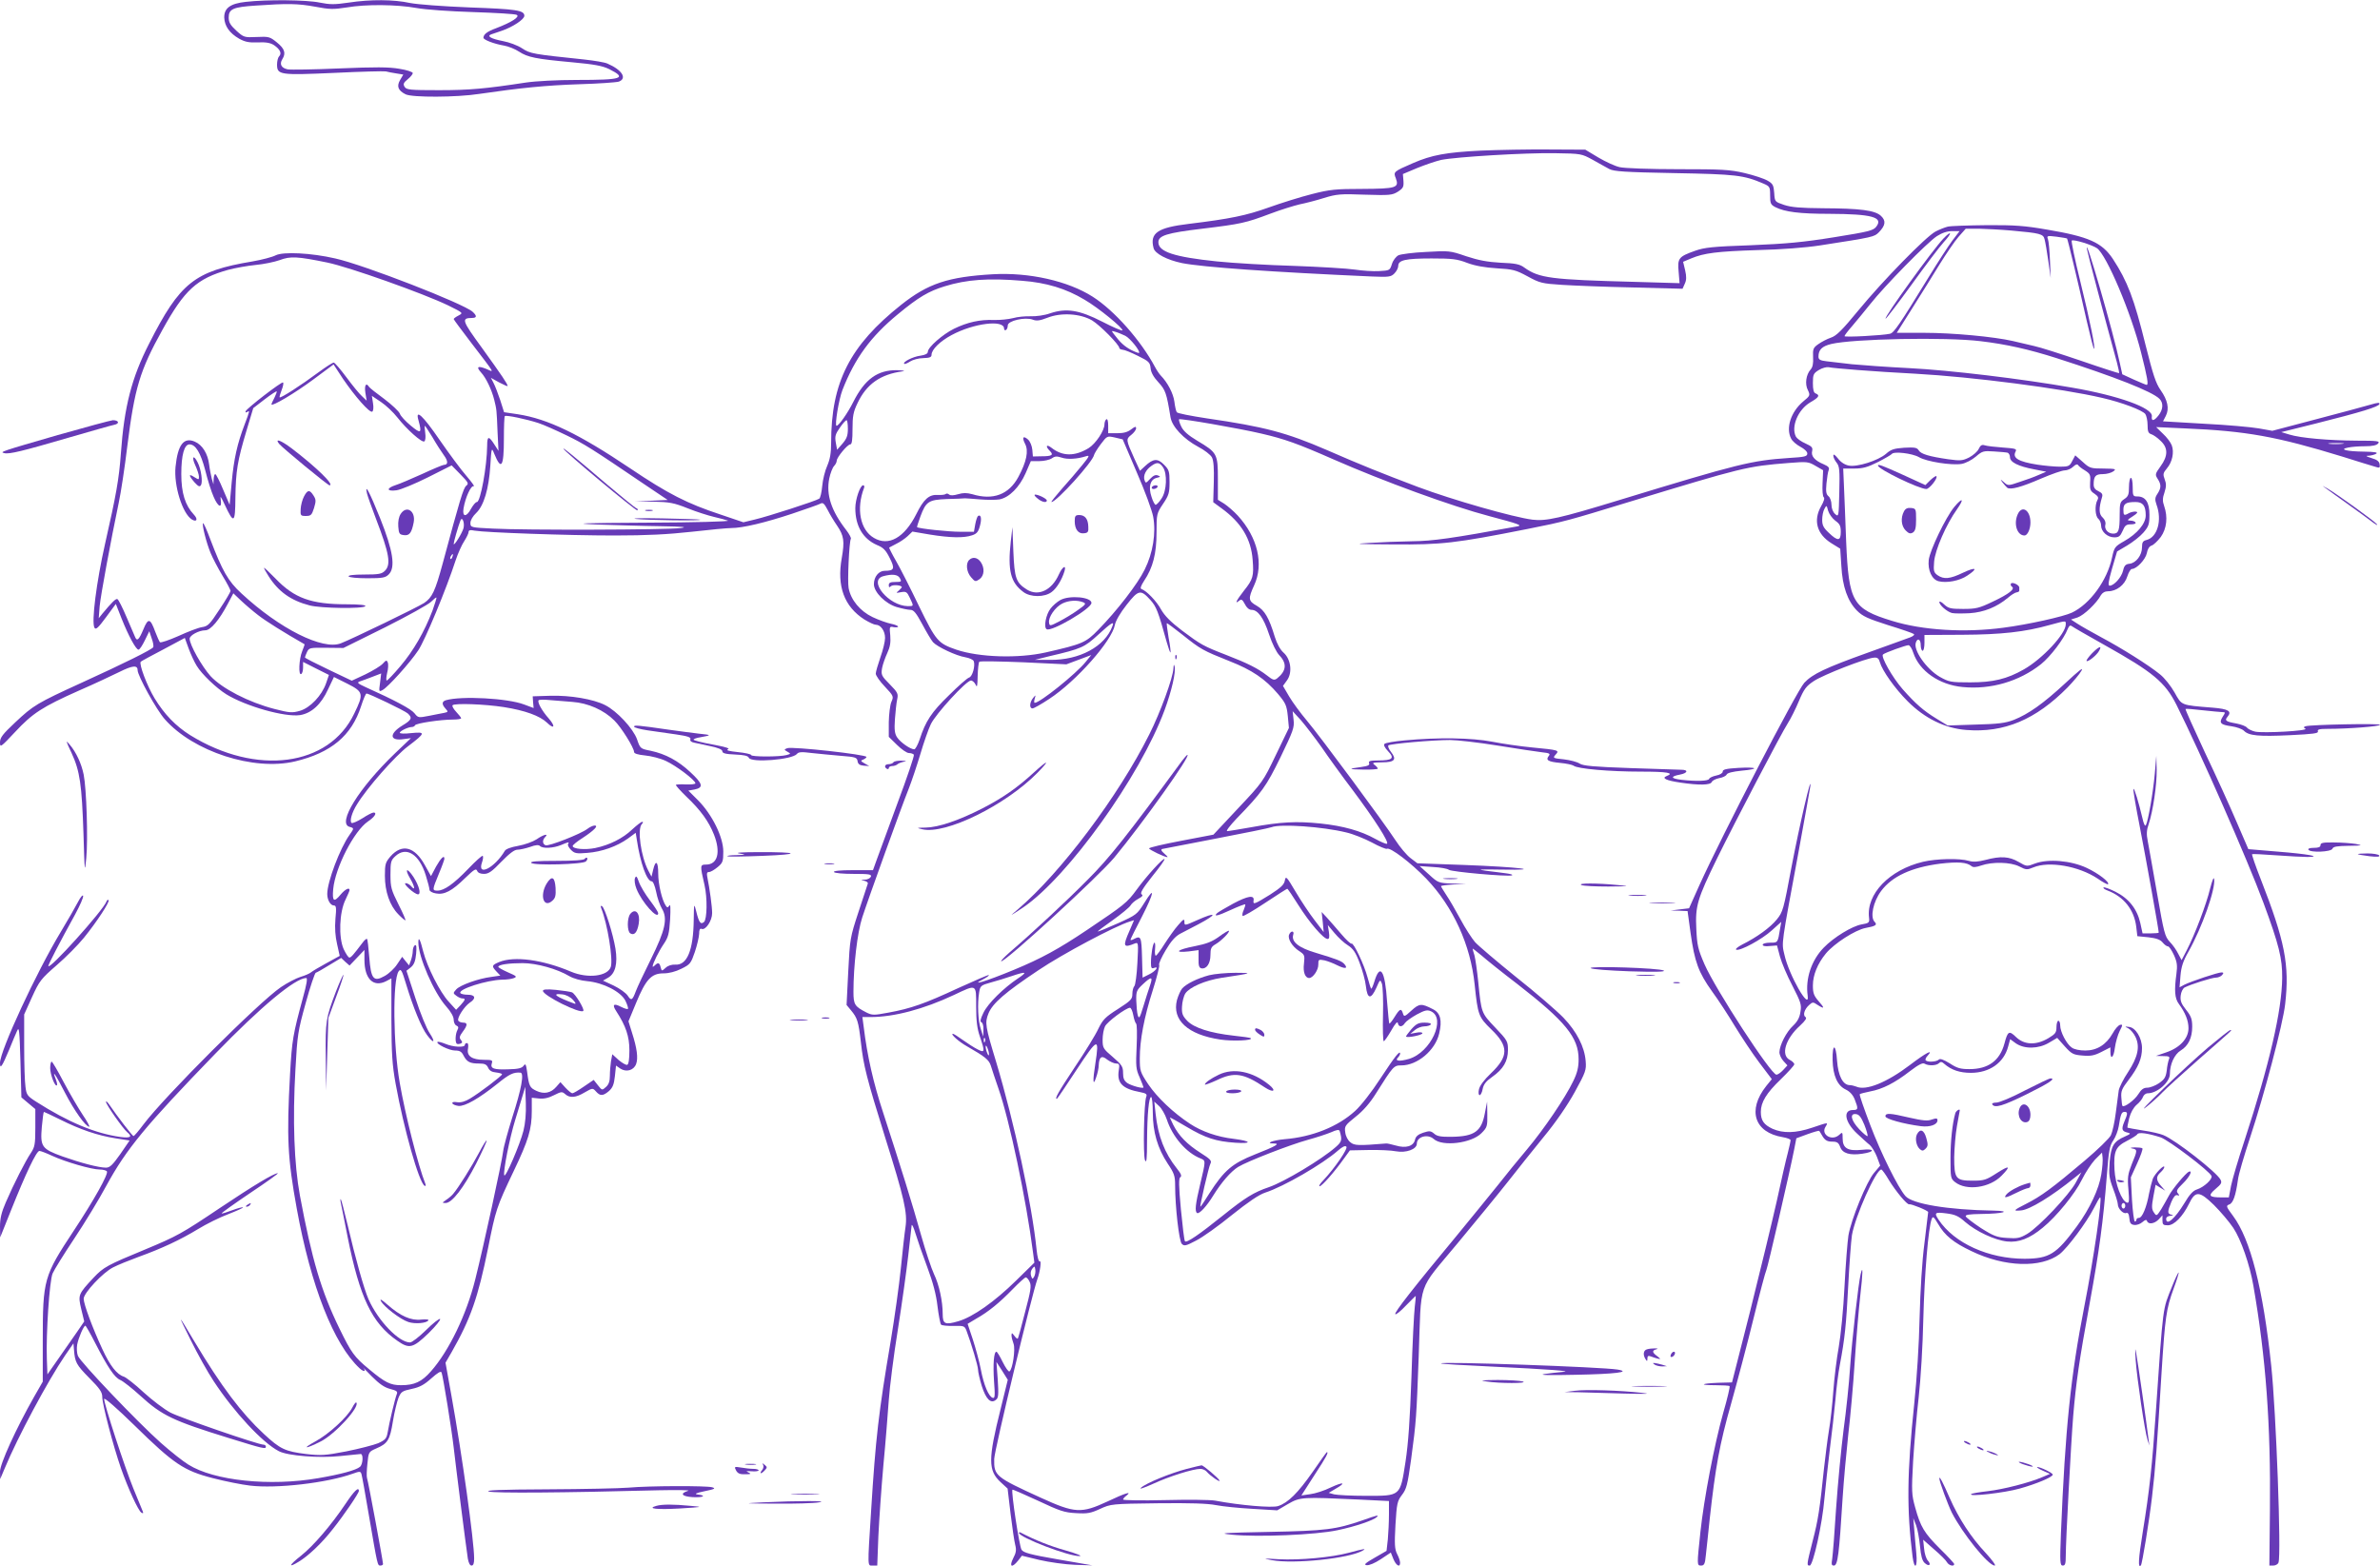 <?xml version="1.0" standalone="no"?>
<!DOCTYPE svg PUBLIC "-//W3C//DTD SVG 20010904//EN"
 "http://www.w3.org/TR/2001/REC-SVG-20010904/DTD/svg10.dtd">
<svg version="1.0" xmlns="http://www.w3.org/2000/svg"
 width="1280pt" height="842pt" viewBox="0 0 1280 842"
 preserveAspectRatio="xMidYMid meet">
<g transform="translate(0,842) scale(0.1,-0.1)"
fill="#673ab7" stroke="none">
<path d="M1322 8410 c-84 -9 -117 -34 -116 -85 2 -45 28 -83 80 -113 31 -17
52 -22 100 -20 44 2 68 -2 88 -15 32 -22 43 -44 27 -60 -6 -6 -11 -26 -11 -44
0 -56 15 -58 308 -45 141 7 266 10 277 8 11 -3 37 -8 57 -11 l37 -6 -17 -29
c-20 -34 -11 -57 29 -77 34 -18 276 -17 397 2 219 32 357 46 537 52 105 3 200
10 213 14 46 17 18 63 -61 97 -15 7 -71 16 -125 22 -277 29 -290 31 -334 60
-24 16 -70 33 -103 39 -62 12 -89 26 -64 36 8 2 34 12 59 20 58 20 120 61 120
80 0 30 -44 36 -293 45 -149 6 -281 16 -322 24 -87 19 -213 20 -330 2 -75 -11
-100 -11 -155 0 -69 15 -286 17 -398 4z m373 -26 c78 -15 99 -15 170 -4 105
18 269 16 375 -3 49 -9 179 -18 305 -22 121 -4 226 -10 234 -15 19 -10 -28
-40 -109 -71 -51 -19 -69 -33 -70 -52 0 -11 57 -33 110 -42 24 -4 61 -19 82
-33 46 -30 89 -39 286 -57 120 -11 162 -19 199 -37 97 -49 70 -58 -174 -58
-106 0 -221 -6 -275 -14 -216 -33 -302 -41 -467 -41 -157 0 -175 2 -185 18 -9
15 -6 22 17 41 15 12 27 27 27 33 0 6 -33 17 -72 23 -56 10 -131 10 -323 2
-137 -6 -263 -8 -278 -5 -34 7 -45 28 -29 54 21 33 13 57 -29 91 -38 31 -44
32 -109 29 -66 -3 -69 -2 -109 34 -32 30 -41 44 -41 71 0 46 24 56 145 64 173
12 227 11 320 -6z"/>
<path d="M7965 7610 c-187 -9 -266 -24 -365 -67 -106 -46 -107 -47 -93 -82 19
-51 2 -56 -181 -57 -142 0 -174 -3 -271 -28 -60 -15 -165 -48 -232 -72 -120
-43 -207 -61 -429 -88 -168 -20 -211 -49 -190 -130 7 -30 72 -64 153 -81 112
-22 480 -48 1020 -72 93 -4 104 -2 122 16 12 12 21 30 21 41 0 31 39 40 179
40 111 0 138 -3 192 -24 43 -16 95 -25 159 -29 87 -5 102 -9 165 -43 66 -36
77 -39 185 -46 63 -4 235 -11 382 -14 l267 -7 12 27 c9 19 10 38 2 72 l-11 46
43 18 c69 29 139 38 358 45 127 3 257 13 335 25 291 45 292 46 317 71 36 37
39 62 11 88 -32 30 -111 40 -311 41 -123 1 -171 5 -210 18 -50 17 -50 17 -53
64 -3 41 -7 50 -35 66 -18 11 -73 29 -123 41 -81 19 -123 21 -360 21 -148 0
-289 5 -313 11 -24 5 -76 29 -115 52 l-70 42 -196 1 c-107 1 -272 -2 -365 -6z
m600 -49 c33 -19 74 -41 90 -50 25 -13 81 -17 350 -22 331 -6 373 -11 478 -56
35 -15 37 -18 37 -64 0 -43 3 -50 28 -63 51 -26 132 -36 290 -36 230 -1 292
-18 253 -69 -16 -21 -40 -27 -227 -57 -168 -27 -256 -35 -449 -43 -204 -7
-249 -12 -299 -30 -88 -31 -95 -40 -88 -113 l5 -61 -239 7 c-454 12 -516 20
-596 77 -24 18 -48 23 -127 26 -72 4 -119 13 -186 35 -87 30 -93 30 -215 23
-69 -3 -136 -12 -149 -18 -13 -7 -29 -27 -35 -47 -11 -34 -12 -35 -69 -38 -31
-2 -90 2 -130 8 -39 6 -187 15 -327 20 -140 4 -327 15 -415 24 -231 24 -315
52 -315 103 0 36 44 50 236 73 207 25 234 31 364 80 58 22 130 44 160 51 30 6
89 21 130 34 68 21 89 23 220 18 134 -4 147 -3 178 16 29 19 32 26 30 58 l-3
37 76 32 c42 17 100 37 130 44 79 16 451 39 614 36 139 -2 141 -3 200 -35z"/>
<path d="M10475 7201 c-16 -4 -46 -16 -65 -26 -51 -26 -287 -268 -415 -424
-88 -107 -118 -137 -148 -147 -21 -7 -51 -23 -68 -35 -27 -19 -30 -26 -28 -70
2 -33 -2 -54 -13 -66 -25 -28 -32 -79 -15 -111 13 -28 13 -30 -26 -62 -65 -55
-94 -142 -64 -199 6 -13 29 -33 50 -44 21 -11 37 -26 37 -36 0 -16 -14 -19
-97 -24 -205 -14 -267 -29 -919 -228 -314 -96 -390 -113 -462 -104 -103 13
-429 106 -616 176 -203 77 -303 117 -491 199 -215 93 -334 125 -645 170 -85
13 -158 27 -161 33 -4 5 -10 31 -13 57 -6 44 -36 102 -73 140 -8 8 -22 29 -31
46 -77 144 -219 304 -335 378 -133 85 -342 132 -537 121 -242 -14 -349 -50
-493 -164 -277 -220 -377 -417 -377 -742 0 -56 -6 -89 -21 -124 -12 -26 -24
-75 -27 -109 -3 -33 -10 -64 -16 -68 -17 -12 -277 -96 -346 -112 l-62 -15
-121 41 c-182 60 -284 112 -489 250 -274 184 -441 265 -603 290 l-74 11 -21
66 c-12 36 -28 77 -36 92 l-14 27 45 -25 c25 -13 45 -22 45 -19 0 11 -30 55
-138 205 -108 148 -112 160 -54 161 27 0 28 11 4 33 -48 44 -586 253 -739 287
-130 30 -280 37 -320 17 -17 -9 -73 -24 -125 -33 -312 -52 -390 -114 -556
-442 -94 -184 -134 -338 -152 -592 -10 -137 -25 -221 -85 -485 -46 -204 -74
-421 -57 -451 7 -13 20 -1 62 56 l53 72 31 -79 c38 -95 78 -168 91 -167 6 0
21 23 34 50 l24 49 13 -39 c8 -21 11 -42 8 -47 -8 -13 -157 -87 -383 -190
-243 -111 -261 -122 -360 -215 -67 -63 -81 -81 -81 -107 0 -29 3 -27 81 56 94
101 146 135 344 223 81 35 178 81 217 100 70 35 98 38 98 10 0 -30 101 -213
146 -264 153 -174 478 -280 701 -227 193 46 304 138 355 297 12 37 25 68 29
68 14 0 205 -92 222 -107 26 -24 21 -35 -29 -65 -73 -45 -69 -85 8 -73 l38 5
-86 -82 c-194 -186 -312 -377 -244 -395 25 -7 25 -8 0 -43 -52 -73 -120 -253
-120 -318 0 -32 17 -62 36 -62 12 0 14 -12 8 -72 -4 -50 -1 -93 9 -136 l14
-63 -71 -39 c-39 -21 -77 -44 -84 -50 -7 -6 -32 -17 -56 -24 -23 -7 -71 -32
-105 -55 -119 -81 -625 -587 -739 -738 -26 -35 -50 -63 -54 -63 -6 0 -88 107
-131 170 -9 13 -17 20 -17 14 0 -14 91 -144 114 -163 30 -25 18 -33 -36 -26
-136 19 -280 79 -454 190 -47 30 -52 37 -57 80 -4 26 -7 124 -7 218 l0 171 42
93 c40 88 49 99 133 172 50 43 115 109 146 147 69 85 141 195 133 203 -4 3 -9
0 -11 -7 -18 -49 -314 -377 -313 -347 1 10 58 121 144 277 26 48 46 93 43 100
-2 7 -14 -7 -27 -32 -13 -25 -54 -97 -92 -160 -132 -218 -328 -641 -328 -707
0 -36 10 -22 50 73 16 40 35 85 42 100 11 25 13 2 18 -165 l5 -193 38 -32 37
-31 0 -100 c0 -90 -3 -104 -24 -136 -29 -43 -91 -164 -135 -266 -23 -53 -31
-86 -31 -130 l1 -58 58 145 c80 200 137 320 153 320 7 0 38 -12 68 -26 71 -33
213 -74 256 -74 18 0 36 -5 39 -10 9 -14 -70 -155 -177 -317 -163 -247 -168
-263 -168 -596 l0 -218 -47 -82 c-98 -173 -183 -360 -183 -402 l1 -40 24 57
c70 169 233 473 325 608 l45 65 3 -35 c5 -66 12 -80 82 -151 57 -57 70 -77 70
-102 0 -40 59 -264 100 -382 40 -114 94 -230 110 -240 9 -6 12 -4 8 6 -3 8
-26 64 -51 124 -46 113 -157 452 -157 481 0 10 70 -51 163 -142 212 -208 266
-244 422 -284 66 -17 156 -35 200 -40 142 -17 412 14 552 64 39 14 42 13 47
-2 3 -9 21 -109 40 -222 47 -273 46 -270 62 -270 8 0 14 4 14 8 0 15 -80 447
-86 462 -3 8 -2 43 2 78 6 63 7 64 48 82 61 26 73 45 89 145 8 50 22 106 30
127 14 33 20 37 71 48 43 9 67 22 106 57 34 30 51 41 55 31 9 -27 54 -306 65
-403 11 -98 65 -524 76 -597 4 -23 11 -38 20 -38 10 0 14 12 14 38 0 92 -65
559 -122 875 l-32 178 33 57 c102 179 142 293 196 560 41 205 45 219 137 412
80 167 98 227 98 325 l0 71 39 -4 c25 -3 52 3 81 18 38 19 43 20 59 6 25 -23
58 -20 106 9 42 24 43 24 60 5 23 -26 38 -25 70 2 20 18 27 35 32 80 l6 57 23
-16 c32 -21 72 -10 85 24 12 32 5 85 -22 169 l-19 61 41 99 c52 126 82 159
147 159 30 0 65 9 97 25 47 23 51 29 72 90 12 36 22 79 23 97 0 23 4 31 14 27
21 -8 56 44 56 85 0 34 -13 130 -26 194 -4 20 -2 27 9 27 9 0 29 12 46 26 28
23 31 31 31 84 0 78 -60 199 -135 275 l-53 53 34 6 c49 10 44 31 -23 93 -66
62 -134 98 -213 115 -56 11 -57 12 -74 62 -21 58 -108 152 -172 184 -63 32
-187 53 -294 50 l-95 -3 2 -32 3 -31 -51 19 c-89 34 -338 47 -421 23 -22 -7
-23 -22 -2 -45 15 -17 15 -18 -7 -23 -13 -2 -50 -10 -82 -16 -57 -11 -58 -11
-78 14 -18 23 -104 69 -264 141 -41 19 -47 24 -30 30 11 3 41 15 68 25 l47 18
-6 -50 c-7 -48 -6 -50 14 -39 29 16 147 146 192 214 36 54 150 328 200 482 13
39 34 86 47 105 12 19 23 41 23 48 0 11 9 13 33 8 56 -10 498 -26 752 -26 174
0 288 6 415 20 96 11 192 20 213 20 61 0 182 29 327 77 74 25 143 49 152 54
14 8 21 1 39 -33 12 -24 35 -62 51 -85 37 -55 41 -83 25 -175 -27 -151 13
-260 122 -330 25 -15 52 -28 61 -28 27 0 50 -34 50 -71 0 -19 -11 -65 -25
-104 -13 -38 -25 -78 -25 -88 0 -10 22 -42 49 -70 47 -50 48 -53 35 -82 -7
-16 -13 -65 -14 -109 l0 -79 44 -43 c24 -24 53 -44 64 -44 11 0 23 -4 27 -9 3
-6 -37 -124 -89 -263 -51 -139 -102 -277 -112 -305 l-19 -53 -108 0 c-70 0
-106 -4 -102 -10 3 -6 50 -10 105 -10 84 0 98 -2 94 -15 -4 -8 -18 -16 -33
-16 -24 -2 -24 -2 -3 -6 13 -3 22 -10 19 -16 -2 -7 -25 -75 -50 -152 -45 -137
-46 -144 -55 -320 l-9 -180 24 -29 c34 -41 40 -59 53 -172 14 -126 31 -192
130 -510 104 -330 121 -408 110 -483 -5 -31 -16 -130 -25 -221 -9 -91 -34
-268 -55 -395 -64 -376 -81 -522 -105 -910 -20 -314 -20 -295 9 -295 l24 0 6
158 c4 86 16 258 27 382 12 124 24 281 29 350 5 69 26 240 49 380 22 140 47
320 56 400 9 80 17 152 18 160 2 8 11 -12 21 -45 10 -33 38 -114 63 -180 31
-83 48 -148 55 -210 6 -49 15 -94 19 -99 4 -5 35 -8 67 -7 56 1 60 0 70 -26
26 -69 62 -190 62 -209 0 -12 9 -52 20 -88 23 -72 49 -98 77 -74 13 10 14 28
9 108 l-7 95 31 -48 30 -48 -39 -159 c-67 -267 -67 -329 0 -391 l38 -35 16
-135 c9 -74 20 -149 25 -168 7 -27 5 -42 -11 -72 -23 -46 -7 -54 26 -13 l21
27 95 -23 c52 -12 137 -24 189 -26 l95 -3 -184 32 c-151 26 -186 36 -197 52
-12 18 -57 315 -49 323 2 2 63 -25 137 -59 117 -55 142 -64 205 -67 62 -4 80
0 130 23 57 26 61 27 308 30 179 2 269 -1 315 -10 36 -7 124 -16 197 -20 l132
-8 58 34 c66 38 76 38 381 24 l162 -8 0 -72 c0 -40 -3 -100 -6 -134 l-7 -62
-64 -37 c-51 -29 -60 -38 -43 -40 13 -2 44 11 76 32 l54 36 14 -35 c15 -36 36
-47 36 -20 0 9 -7 30 -16 47 -13 26 -15 51 -9 157 7 116 10 128 35 161 24 31
30 53 49 190 28 207 29 231 41 555 15 417 -10 344 208 607 103 124 226 274
273 334 47 60 133 168 191 239 67 81 129 172 168 243 58 106 62 117 58 165 -6
77 -48 159 -120 234 -35 36 -149 135 -254 218 -104 84 -204 169 -221 188 -17
20 -53 75 -79 124 -26 48 -60 107 -76 130 -15 23 -28 44 -28 47 0 3 30 7 68 9
l67 3 -75 2 c-74 3 -76 4 -125 49 l-50 45 72 -5 c40 -2 78 -9 85 -15 14 -11
317 -38 339 -30 8 3 -6 8 -31 11 -25 3 -74 10 -110 14 -51 7 -32 8 85 6 240
-4 93 14 -201 25 l-251 9 -37 28 c-21 16 -57 59 -81 96 -62 95 -405 559 -477
644 -33 39 -75 96 -94 128 l-34 58 21 29 c31 41 22 115 -18 150 -18 16 -35 47
-47 85 -31 103 -55 143 -97 167 -46 26 -47 38 -14 110 53 114 19 258 -88 375
-22 24 -55 52 -73 64 l-34 21 0 112 c0 135 -4 142 -110 205 -50 30 -76 53 -87
77 -9 18 -14 36 -12 39 7 6 324 -49 443 -77 125 -29 195 -54 386 -138 271
-119 638 -253 840 -306 159 -42 180 -50 150 -55 -349 -64 -454 -79 -565 -80
-66 -1 -169 -5 -230 -9 -93 -5 -73 -7 128 -8 262 -2 333 6 722 83 202 40 221
46 545 145 612 186 633 192 860 210 100 8 106 7 145 -16 l40 -23 -3 -70 c-2
-39 1 -71 6 -75 7 -4 1 -23 -14 -49 -43 -76 -23 -150 56 -199 l47 -29 6 -92
c6 -113 34 -190 84 -241 31 -31 58 -43 167 -78 72 -22 135 -44 139 -48 5 -4
-4 -12 -20 -18 -15 -6 -117 -42 -227 -82 -229 -82 -298 -115 -342 -162 -40
-42 -443 -821 -564 -1088 l-56 -125 -50 -6 -49 -6 45 -1 46 -2 16 -117 c22
-157 43 -213 115 -314 34 -46 89 -131 124 -189 35 -57 93 -145 130 -194 l68
-90 -30 -37 c-103 -130 -64 -250 89 -275 23 -4 42 -11 42 -16 0 -6 -7 -37 -15
-69 -9 -33 -36 -150 -60 -262 -25 -111 -89 -375 -142 -587 l-98 -385 -74 -2
c-95 -4 -106 -13 -14 -13 38 0 72 -2 75 -5 3 -3 -12 -67 -34 -143 -48 -170
-104 -463 -123 -642 -19 -179 -19 -180 4 -180 16 0 21 9 25 53 3 28 13 117 21
197 31 280 53 402 115 620 33 118 88 325 121 460 33 134 64 251 69 260 7 14
124 519 150 651 l11 57 60 22 c33 12 62 20 63 18 1 -1 10 -15 19 -31 13 -20
25 -27 50 -27 27 0 35 -5 44 -29 12 -34 52 -46 119 -36 70 10 68 29 -2 21 -76
-8 -104 8 -104 61 0 35 -1 36 -19 19 -39 -35 -100 2 -73 44 15 25 17 25 -72
-5 -89 -30 -156 -31 -213 -6 -47 22 -63 45 -63 91 0 52 30 101 107 175 40 39
73 75 73 81 0 6 -11 17 -25 24 -49 26 -22 114 56 184 29 27 38 41 29 46 -15
10 -6 42 20 65 18 16 21 17 44 1 39 -25 41 -19 7 19 -26 30 -31 44 -31 85 0
56 25 117 70 172 45 54 157 126 213 137 55 10 65 17 49 33 -25 25 -8 108 35
166 59 79 163 127 318 147 96 11 143 8 169 -14 8 -7 25 -5 51 4 60 21 158 19
205 -5 37 -19 42 -19 76 -5 84 35 244 7 345 -60 28 -20 54 -33 56 -31 11 11
-52 59 -114 88 -85 40 -207 50 -278 24 -44 -17 -45 -17 -88 8 -51 30 -97 33
-179 11 -40 -10 -65 -12 -89 -5 -50 15 -175 12 -247 -5 -180 -43 -306 -173
-290 -301 3 -26 0 -29 -41 -36 -50 -9 -149 -69 -203 -125 -66 -68 -99 -167
-86 -258 12 -87 -102 113 -125 220 -16 68 -19 42 78 565 31 168 58 321 61 340
9 81 -59 -213 -101 -433 -43 -230 -46 -241 -79 -282 -36 -44 -106 -95 -186
-135 -25 -13 -39 -25 -32 -28 22 -7 137 55 191 104 l51 46 -6 -34 c-13 -80
-12 -78 -54 -78 -23 0 -40 -5 -40 -11 0 -7 15 -10 38 -7 l39 3 16 -60 c9 -33
39 -104 67 -157 45 -88 50 -102 43 -140 -4 -30 -16 -52 -39 -74 -37 -34 -73
-105 -74 -143 0 -14 10 -35 22 -48 l21 -23 -23 -25 c-13 -14 -29 -25 -36 -25
-29 0 -328 459 -387 594 -35 81 -40 102 -44 191 -6 122 5 160 112 379 101 205
344 670 380 726 16 25 43 79 60 120 27 64 39 80 80 107 51 34 282 124 324 126
18 2 26 -5 31 -24 13 -46 81 -142 150 -211 92 -92 200 -145 315 -154 204 -16
373 55 545 229 30 31 64 71 74 89 14 23 -12 3 -86 -66 -120 -111 -198 -166
-278 -198 -45 -17 -83 -22 -205 -25 l-150 -5 -59 36 c-72 44 -113 80 -183 159
-56 64 -119 176 -106 187 11 10 123 50 137 50 7 0 19 -18 26 -41 33 -98 139
-172 265 -184 151 -15 305 30 422 123 51 41 123 136 143 188 8 19 14 23 23 16
6 -5 86 -51 177 -102 259 -145 324 -199 385 -320 129 -258 381 -830 468 -1065
84 -227 102 -300 101 -405 -2 -176 -68 -462 -203 -875 -33 -99 -65 -208 -72
-242 l-12 -63 -38 0 c-69 0 -76 9 -34 45 32 27 36 34 27 51 -21 40 -242 213
-307 239 -16 7 -66 19 -110 25 -44 7 -81 14 -83 15 -2 2 3 24 9 51 8 30 23 57
40 72 15 12 31 32 34 42 4 11 15 20 26 20 51 0 119 60 119 104 0 53 25 106 58
126 41 25 62 68 62 128 0 41 -6 57 -33 91 -26 33 -32 48 -29 76 2 20 12 39 21
44 33 17 147 53 168 53 13 0 28 7 34 14 9 11 8 14 -4 14 -19 0 -163 -48 -199
-66 l-26 -14 5 63 c4 47 14 78 42 127 74 131 147 338 139 392 -2 14 -10 -6
-22 -52 -20 -84 -82 -247 -125 -330 l-28 -54 -18 34 c-9 19 -30 49 -46 65 -26
28 -31 48 -68 260 -22 127 -45 253 -50 281 -8 38 -6 61 5 92 23 69 44 210 43
291 l-2 76 -8 -94 c-9 -102 -36 -257 -48 -279 -5 -8 -12 7 -19 39 -20 84 -43
161 -48 156 -3 -3 13 -96 35 -208 32 -165 101 -549 101 -565 0 -2 -20 -4 -43
-4 l-44 0 -12 55 c-17 76 -62 133 -134 169 -32 16 -60 26 -64 23 -3 -4 7 -11
23 -17 86 -33 142 -103 153 -194 l6 -51 60 -6 c43 -5 64 -13 76 -28 10 -12 22
-21 29 -21 6 0 20 -21 32 -47 17 -38 19 -56 13 -102 -12 -87 -9 -131 13 -160
35 -48 52 -90 52 -131 0 -55 -46 -105 -120 -130 l-55 -19 39 -1 c32 0 37 -3
31 -17 -4 -10 -10 -37 -12 -61 -5 -36 -12 -47 -42 -68 -19 -13 -48 -24 -63
-24 -19 0 -32 -9 -48 -35 -19 -31 -76 -73 -85 -63 -2 2 -5 22 -6 44 -3 36 3
49 39 96 52 68 72 115 72 171 0 55 -35 111 -70 114 -25 3 -25 3 -3 -8 12 -7
29 -27 38 -46 25 -52 13 -108 -40 -189 -25 -37 -47 -82 -50 -98 -2 -17 -9 -71
-16 -121 -6 -49 -18 -103 -26 -120 -7 -16 -72 -79 -142 -138 -175 -148 -234
-191 -315 -232 -69 -35 -72 -39 -26 -35 46 4 163 75 289 177 l35 28 -30 -55
c-36 -67 -199 -239 -261 -276 -39 -23 -54 -26 -108 -22 -54 3 -73 10 -141 53
-42 28 -79 56 -82 63 -3 9 19 12 85 13 115 1 168 16 63 18 -244 4 -435 36
-472 78 -40 45 -133 233 -189 381 -34 89 -60 164 -57 167 2 3 28 9 56 15 66
12 133 46 214 109 46 35 69 47 79 40 20 -12 63 -11 77 3 9 9 16 8 29 -4 38
-33 83 -48 143 -48 100 0 177 54 200 141 l11 40 30 -22 c46 -32 122 -31 179 3
l44 26 41 -46 c37 -41 46 -45 95 -49 44 -4 64 0 103 20 l47 24 0 -23 c0 -47
18 -32 24 20 4 30 16 71 26 91 17 33 17 36 2 33 -9 -2 -27 -22 -40 -46 -34
-60 -84 -92 -147 -92 -30 0 -60 6 -73 16 -28 19 -62 85 -62 119 0 14 -4 25
-10 25 -5 0 -10 -15 -10 -34 0 -30 -6 -37 -44 -60 -66 -39 -129 -36 -173 6
-38 37 -45 33 -63 -35 -25 -92 -87 -137 -188 -137 -48 0 -67 5 -106 31 -35 21
-52 27 -59 20 -12 -12 -60 -15 -70 -4 -4 3 0 15 10 25 35 39 -10 15 -94 -49
-125 -95 -238 -141 -290 -117 -10 4 -26 8 -37 8 -35 2 -60 50 -66 131 -6 93
-26 96 -24 3 2 -83 26 -137 71 -158 21 -10 38 -28 48 -53 20 -51 19 -57 -10
-57 -55 0 -43 -66 23 -127 26 -24 56 -52 68 -61 11 -10 29 -39 39 -65 l17 -46
-33 -39 c-40 -47 -123 -249 -138 -337 -5 -33 -15 -157 -21 -275 -6 -123 -20
-262 -31 -325 -11 -60 -24 -166 -29 -235 -5 -69 -15 -165 -24 -215 -8 -49 -19
-139 -26 -200 -23 -223 -32 -281 -61 -392 -33 -130 -33 -133 -16 -133 18 0 68
225 79 360 6 63 19 183 29 265 11 83 24 202 30 265 5 63 16 149 24 190 27 142
34 215 45 425 6 116 15 238 20 272 17 100 129 353 158 353 4 0 23 -26 41 -57
36 -59 98 -134 109 -130 11 3 102 -34 102 -42 0 -4 -9 -79 -20 -167 -13 -98
-22 -251 -26 -399 -3 -143 -15 -331 -29 -465 -39 -372 -41 -567 -9 -822 10
-76 28 -58 20 20 -3 37 -9 94 -11 127 l-5 60 15 -38 c8 -21 17 -71 21 -112 5
-54 12 -79 25 -91 24 -22 38 -10 17 13 -9 10 -18 39 -20 65 l-5 47 59 -52 c33
-28 64 -59 69 -69 10 -18 39 -25 39 -10 0 4 -34 41 -76 82 -85 85 -105 117
-134 223 -19 68 -20 86 -11 248 6 96 19 251 30 344 11 98 22 279 25 425 6 236
27 489 45 534 6 16 11 13 34 -26 36 -63 83 -101 180 -147 178 -86 373 -92 474
-16 43 34 144 169 184 247 16 32 31 58 34 58 13 0 -35 -331 -85 -585 -74 -378
-103 -659 -126 -1222 -6 -157 -5 -173 10 -173 13 0 16 10 16 53 0 79 28 604
40 752 15 177 31 291 89 608 52 286 72 433 92 686 10 132 15 160 35 188 12 18
25 52 29 76 10 64 15 77 31 77 18 0 18 -9 -2 -55 -16 -39 -12 -50 21 -57 16
-4 13 -7 -16 -20 -62 -27 -75 -50 -83 -137 -5 -69 -3 -86 19 -145 14 -36 25
-74 25 -83 0 -23 29 -53 45 -47 9 4 15 -5 17 -28 2 -26 8 -34 26 -36 13 -2 33
5 44 15 15 13 22 15 25 6 7 -20 40 -15 63 9 l20 22 0 -27 c0 -23 4 -27 29 -27
34 0 80 47 114 116 34 71 56 69 134 -7 35 -35 82 -90 104 -123 41 -61 89 -199
108 -311 67 -384 94 -749 89 -1208 l-3 -297 21 0 c12 0 25 7 28 16 16 41 -13
815 -39 1059 -44 416 -112 680 -205 805 -38 51 -39 55 -21 62 21 7 35 47 47
133 3 28 33 129 65 226 76 230 177 611 189 719 24 210 -1 338 -132 673 -28 71
-48 130 -46 133 3 2 60 -1 129 -6 68 -5 144 -9 169 -9 83 1 2 16 -163 29
l-155 13 -63 146 c-34 80 -111 249 -171 375 -59 126 -106 231 -104 233 2 2 43
-1 92 -7 49 -5 97 -10 107 -10 16 0 16 -2 1 -25 -21 -33 -12 -43 47 -51 28 -4
58 -15 67 -24 26 -27 80 -32 248 -24 124 6 154 10 150 20 -4 11 8 14 52 14
111 0 282 13 282 22 0 8 -372 1 -400 -8 -12 -4 -12 -7 -1 -13 18 -12 -226 -25
-270 -16 -18 4 -38 14 -44 21 -5 8 -32 18 -58 23 -57 10 -64 16 -47 36 25 30
5 42 -80 49 -174 14 -165 11 -205 82 -20 35 -54 78 -78 97 -61 50 -208 142
-317 200 -52 28 -110 61 -128 73 l-34 22 35 11 c35 12 103 77 126 120 8 13 21
21 39 21 45 0 89 34 103 80 7 22 18 40 25 40 25 0 73 51 80 85 4 22 13 37 26
41 10 3 32 24 49 46 32 45 39 107 18 167 -9 25 -9 42 2 73 10 31 10 47 1 70
-10 27 -9 34 12 59 29 34 40 87 26 124 -6 16 -27 44 -48 63 l-36 35 154 -7
c333 -14 495 -44 845 -151 83 -26 163 -51 178 -55 25 -8 28 -7 25 13 -2 15
-14 25 -43 33 -31 10 -35 13 -15 13 14 1 32 6 40 11 10 7 -9 10 -65 11 -95 1
-138 12 -86 22 19 4 59 7 91 7 39 0 62 5 70 15 11 13 -3 15 -116 15 -150 1
-301 14 -362 33 l-43 13 189 47 c242 61 334 89 339 104 3 9 -10 8 -47 -3 -28
-8 -159 -44 -290 -78 l-239 -63 -73 13 c-40 7 -172 19 -294 25 l-221 13 15 29
c20 39 10 85 -28 139 -26 37 -41 84 -80 239 -63 255 -98 346 -177 467 -59 88
-129 119 -353 157 -120 21 -176 25 -325 24 -99 -1 -193 -4 -210 -8z m343 -21
c155 -14 171 -18 178 -47 4 -14 13 -66 20 -116 l13 -92 -4 95 c-2 52 -7 104
-11 114 -7 18 -4 19 46 13 29 -4 55 -8 57 -10 4 -5 56 -222 106 -444 18 -78
35 -144 38 -148 12 -11 -21 151 -73 362 -29 117 -49 215 -46 219 9 8 108 -22
136 -41 52 -37 184 -349 237 -561 34 -134 41 -174 30 -174 -3 0 -34 13 -68 28
l-63 29 -13 59 c-34 163 -191 704 -177 614 3 -20 92 -358 161 -609 8 -30 13
-56 12 -58 -2 -1 -93 28 -203 66 -109 37 -224 74 -254 80 -30 7 -82 19 -115
27 -101 23 -322 44 -477 44 l-147 0 82 130 c45 71 111 177 147 236 36 58 82
126 103 150 l39 44 71 0 c40 -1 118 -5 175 -10z m-318 -54 c-21 -28 -78 -116
-127 -196 -157 -256 -187 -300 -208 -305 -39 -9 -245 -20 -245 -13 0 4 18 28
41 54 22 26 66 79 97 118 78 99 308 333 359 366 28 18 56 27 82 27 l40 0 -39
-51z m-8740 -118 c117 -24 516 -166 649 -230 83 -41 83 -41 57 -55 -14 -7 -26
-16 -26 -19 0 -3 42 -59 93 -126 136 -178 126 -161 82 -142 -45 18 -56 12 -28
-19 27 -29 57 -92 71 -147 13 -54 13 -50 18 -175 l5 -100 -20 31 c-32 51 -41
51 -41 -3 -1 -111 -36 -303 -55 -303 -7 0 -20 -16 -31 -35 -25 -48 -49 -47
-41 1 10 59 40 125 55 119 7 -3 -11 22 -40 56 -29 33 -93 120 -143 192 -91
133 -134 172 -114 105 19 -69 13 -73 -42 -27 -28 23 -55 52 -59 65 -5 12 -42
47 -83 78 -41 30 -78 59 -82 65 -16 26 -26 9 -20 -31 l7 -43 -25 24 c-15 13
-52 59 -84 102 -32 43 -63 79 -68 79 -6 0 -42 -23 -80 -51 -97 -72 -206 -142
-211 -136 -2 2 3 20 11 40 8 20 11 38 7 40 -8 5 -195 -139 -201 -155 -2 -6 1
-8 8 -4 15 10 15 8 -13 -66 -40 -104 -58 -185 -70 -313 l-11 -120 -35 82 c-19
46 -38 83 -42 83 -5 0 -8 -12 -9 -27 l-1 -28 -9 30 c-4 17 -11 50 -14 75 -7
60 -37 108 -78 125 -59 25 -91 -17 -103 -136 -10 -100 37 -251 88 -283 27 -16
34 2 10 27 -46 49 -67 116 -67 217 0 103 16 160 44 160 33 0 60 -45 85 -140
13 -52 33 -116 45 -142 24 -56 46 -65 38 -15 -4 24 1 17 22 -28 49 -105 56
-100 57 38 2 143 11 199 60 362 l36 120 61 47 c34 26 63 45 65 43 2 -2 -4 -17
-12 -34 -9 -16 -16 -33 -16 -36 0 -14 127 61 225 134 l109 81 51 -78 c65 -95
143 -184 157 -176 6 4 8 23 4 46 l-6 39 49 -33 c27 -18 67 -56 88 -83 51 -65
132 -137 145 -129 6 4 8 24 5 45 -3 22 -4 39 -2 39 2 0 20 -28 41 -62 20 -35
48 -78 61 -96 23 -31 24 -52 1 -52 -6 0 -59 -22 -117 -49 -58 -26 -123 -54
-143 -60 -52 -17 -49 -35 4 -28 23 3 100 35 170 70 l127 64 47 -48 c43 -44 46
-50 32 -61 -16 -12 -35 -77 -127 -418 -41 -151 -57 -184 -100 -213 -35 -23
-384 -192 -448 -217 -97 -38 -329 78 -534 268 -73 67 -103 121 -169 294 -18
49 -35 86 -38 84 -7 -7 18 -106 41 -161 11 -27 40 -82 64 -122 24 -39 43 -76
43 -81 0 -5 -26 -50 -59 -99 -53 -81 -62 -91 -95 -96 -20 -3 -77 -25 -127 -48
-50 -22 -94 -37 -99 -33 -4 5 -15 30 -25 56 -27 74 -38 76 -64 13 -23 -55 -34
-66 -44 -42 -3 6 -24 55 -46 107 -22 52 -44 96 -50 98 -9 3 -29 -17 -80 -78
l-20 -25 5 65 c6 61 59 348 103 558 11 51 32 188 46 305 39 310 67 404 188
622 119 216 186 277 355 324 38 10 105 22 147 26 43 4 101 16 129 26 58 22 95
20 256 -13z m3736 -98 c132 -10 237 -42 337 -102 73 -42 212 -156 203 -165 -3
-3 -52 18 -108 47 -123 63 -193 74 -280 45 -30 -11 -75 -17 -105 -16 -28 1
-71 -3 -95 -10 -24 -6 -70 -11 -103 -10 -75 3 -142 -12 -214 -47 -61 -30 -141
-100 -141 -124 0 -10 -13 -17 -40 -21 -40 -5 -97 -34 -87 -44 3 -2 17 3 32 13
14 9 46 18 71 18 34 1 44 5 44 18 0 28 46 73 108 106 119 64 282 84 282 35 0
-8 5 -11 10 -8 6 3 10 15 10 25 0 25 93 46 134 31 20 -8 38 -6 79 10 73 29
176 23 240 -14 42 -25 147 -131 147 -149 0 -4 8 -8 18 -9 9 0 46 -15 82 -33
59 -29 65 -35 68 -66 2 -23 16 -48 42 -76 38 -41 44 -58 65 -187 8 -52 71
-118 149 -160 33 -17 67 -43 74 -57 9 -17 12 -59 10 -133 l-3 -108 45 -33
c106 -77 159 -165 167 -278 7 -86 2 -104 -47 -165 -40 -51 -52 -76 -26 -54 12
10 18 7 31 -18 9 -19 23 -31 36 -31 34 0 65 -43 94 -131 17 -51 39 -96 56
-114 42 -44 37 -84 -13 -124 -15 -11 -22 -9 -55 17 -48 37 -103 65 -217 109
-124 48 -138 56 -238 131 -62 47 -94 80 -113 113 -24 45 -79 102 -106 111 -8
3 -4 16 14 44 48 71 67 147 67 260 0 100 1 103 35 154 31 46 35 59 35 117 0
58 -3 67 -30 94 -34 35 -58 33 -102 -8 l-27 -25 -30 65 c-46 102 -46 105 -17
128 14 11 26 27 26 35 0 12 -5 11 -26 -5 -19 -15 -41 -21 -75 -21 l-49 0 0 41
c0 24 -4 38 -10 34 -5 -3 -10 -16 -10 -27 0 -34 -47 -104 -85 -128 -74 -45
-140 -45 -199 1 -28 22 -36 10 -10 -16 22 -22 12 -29 -44 -29 l-47 -1 -3 36
c-2 21 -12 45 -23 55 -26 23 -34 12 -16 -23 20 -38 8 -96 -36 -178 -51 -95
-136 -127 -248 -93 -30 8 -49 8 -76 0 -24 -7 -41 -8 -48 -2 -7 6 -15 7 -19 3
-4 -4 -23 -6 -43 -5 -46 3 -75 -22 -115 -103 -64 -127 -149 -175 -228 -128
-74 43 -96 157 -53 269 3 8 1 14 -5 14 -16 0 -42 -76 -42 -123 0 -96 41 -165
116 -198 35 -14 48 -28 69 -70 29 -57 25 -69 -27 -69 -32 0 -58 -32 -58 -72 0
-43 62 -105 123 -123 28 -8 61 -15 73 -15 18 0 31 -16 64 -77 23 -43 49 -87
58 -97 23 -25 124 -73 174 -81 22 -4 42 -13 45 -21 9 -25 -7 -83 -25 -88 -10
-3 -59 -46 -109 -96 -93 -90 -125 -138 -157 -237 -10 -29 -23 -53 -29 -53 -21
0 -75 38 -92 64 -13 19 -16 41 -12 98 3 40 8 88 12 106 7 31 3 38 -40 82 -45
45 -47 51 -41 87 4 21 17 57 28 81 15 32 19 56 16 94 -5 48 -4 50 18 45 13 -2
24 -1 24 3 0 4 -17 11 -37 15 -21 4 -66 20 -100 36 -67 32 -117 92 -129 156
-7 36 3 250 12 265 3 4 -8 25 -24 46 -81 104 -110 191 -92 279 6 29 18 59 26
67 8 8 14 21 14 28 0 18 58 88 73 88 9 0 12 25 12 83 0 68 4 92 27 139 48 102
123 155 243 171 17 2 3 5 -29 6 -106 2 -175 -48 -237 -171 -30 -60 -78 -128
-90 -128 -11 0 12 142 32 193 67 171 153 288 298 407 111 92 166 124 251 150
119 37 238 45 416 30z m556 -296 c26 -13 82 -83 74 -92 -2 -2 -21 5 -43 16
-35 19 -58 39 -93 86 -14 18 -13 18 10 11 14 -4 37 -14 52 -21z m4600 -29
c136 -16 261 -44 408 -91 315 -101 515 -180 554 -219 22 -22 20 -57 -5 -89
-25 -32 -40 -33 -36 -4 4 44 -178 110 -428 153 -274 48 -659 94 -875 105 -118
6 -258 16 -310 21 -52 6 -114 13 -137 16 -34 4 -43 9 -43 25 0 37 19 56 69 68
118 28 615 38 803 15z m-662 -155 c74 -6 215 -15 312 -20 308 -17 786 -79
1004 -130 105 -24 216 -66 232 -87 6 -9 12 -36 12 -59 0 -34 4 -44 19 -49 11
-3 34 -19 50 -35 42 -38 42 -82 0 -139 -29 -40 -29 -44 -15 -66 20 -31 20 -49
-1 -81 -14 -21 -14 -31 -5 -58 31 -84 5 -175 -53 -190 -20 -5 -25 -12 -25 -40
0 -42 -32 -84 -67 -88 -21 -2 -29 -10 -35 -38 -9 -36 -49 -80 -72 -80 -10 0
-7 22 13 92 l27 92 54 32 c30 18 70 49 88 70 28 33 32 44 32 96 0 66 -21 98
-65 98 -23 0 -25 3 -25 50 0 28 -4 50 -10 50 -5 0 -10 -22 -10 -49 0 -41 -4
-51 -25 -65 -23 -15 -25 -23 -25 -85 0 -85 -6 -101 -35 -101 -28 0 -49 24 -42
49 3 12 -3 27 -15 38 -20 18 -21 49 -3 109 5 15 0 23 -19 32 -18 8 -26 19 -26
36 0 45 10 56 49 56 21 0 46 7 57 15 17 13 12 14 -53 15 -69 0 -75 2 -112 36
l-40 35 -16 -30 c-14 -28 -20 -31 -66 -31 -28 0 -83 5 -122 11 -102 16 -135
36 -117 70 8 15 0 17 -68 22 -42 3 -86 8 -98 12 -15 5 -23 0 -32 -19 -6 -14
-29 -34 -51 -46 -36 -18 -47 -19 -113 -10 -103 15 -147 28 -159 48 -9 15 -22
17 -78 14 -55 -4 -71 -9 -98 -33 -42 -36 -154 -72 -200 -63 -21 4 -43 18 -58
38 -17 21 -25 26 -25 15 0 -9 8 -26 18 -38 15 -19 17 -40 14 -158 -3 -133 -3
-135 -23 -117 -11 10 -19 30 -19 49 0 18 -7 39 -16 46 -13 11 -15 25 -11 69 3
30 8 63 12 72 5 13 -2 20 -27 31 -48 20 -69 44 -62 71 4 19 -1 25 -36 41 -23
10 -45 26 -51 36 -28 53 11 146 77 185 47 27 53 38 29 48 -11 4 -15 20 -15 56
0 46 3 52 32 70 18 11 41 17 53 15 11 -3 81 -9 155 -15z m-7095 -285 c28 -9
95 -39 151 -66 97 -47 134 -70 417 -262 l128 -86 -88 -4 -88 -3 99 -2 c86 -2
110 -6 185 -36 47 -19 111 -39 141 -46 30 -7 64 -16 75 -20 11 -5 -182 -10
-430 -11 -362 -2 -416 -4 -275 -10 96 -3 249 -8 340 -9 125 -2 152 -5 110 -10
-69 -10 -844 -12 -1008 -3 -121 6 -122 6 -122 31 0 14 13 36 31 53 41 39 68
129 76 254 6 99 7 100 21 65 38 -93 52 -72 52 81 0 64 2 118 5 121 7 7 115
-16 180 -37z m1665 -31 c0 -37 -6 -53 -29 -80 l-29 -33 -7 39 c-6 33 -2 46 22
80 15 22 31 40 36 40 4 0 7 -21 7 -46z m1554 -235 c43 -98 82 -205 88 -238 16
-87 -1 -195 -46 -285 -37 -76 -149 -221 -250 -324 -66 -68 -84 -76 -282 -121
-146 -33 -357 -27 -481 15 -98 34 -108 45 -200 233 -46 96 -102 206 -124 244
-22 38 -38 71 -37 72 2 1 19 10 38 20 19 9 47 28 61 41 l26 25 94 -16 c111
-18 184 -19 227 -4 25 8 34 19 42 50 11 39 6 64 -10 54 -4 -3 -11 -23 -15 -45
l-7 -40 -73 0 c-65 0 -225 17 -233 25 -1 1 7 27 18 57 30 81 44 90 142 94 46
1 90 3 98 4 8 0 45 -3 82 -6 37 -3 84 -3 103 0 53 10 108 66 141 141 l28 65
46 0 c25 0 55 7 67 15 17 12 27 12 52 4 31 -11 84 -8 131 7 22 7 20 1 -20 -48
-25 -31 -74 -88 -109 -127 -34 -39 -60 -71 -56 -71 27 0 223 217 229 253 1 6
17 33 36 58 34 45 34 45 76 36 l42 -10 76 -178z m6483 154 c-20 -2 -52 -2 -70
0 -17 2 0 4 38 4 39 0 53 -2 32 -4z m-1799 -48 c6 -3 12 -13 12 -24 0 -27 45
-49 129 -65 l66 -13 -40 -17 c-22 -10 -68 -27 -103 -38 -61 -21 -63 -21 -84
-2 -22 19 -22 19 -8 -1 8 -11 20 -23 25 -28 17 -13 76 3 182 49 56 24 113 44
127 44 14 0 35 9 46 20 12 12 22 15 26 9 3 -6 20 -19 37 -29 28 -18 31 -23 28
-64 -2 -38 1 -47 23 -61 20 -14 24 -21 16 -35 -15 -28 -12 -86 5 -100 8 -7 15
-23 15 -36 0 -33 34 -64 71 -64 25 0 32 6 45 35 12 29 19 35 45 35 17 0 28 4
24 10 -3 6 -16 10 -28 10 -19 0 -17 4 13 23 25 16 30 23 18 25 -9 2 -26 -2
-37 -7 -28 -16 -31 -14 -31 18 0 32 14 41 65 41 40 0 55 -20 55 -72 0 -44 -45
-98 -115 -138 -51 -29 -54 -33 -66 -88 -26 -124 -119 -251 -216 -297 -44 -21
-236 -64 -368 -81 -208 -28 -436 -14 -600 37 -212 65 -232 101 -246 424 -4
116 -10 252 -12 303 l-4 92 59 0 c47 0 72 7 128 35 37 19 71 39 74 43 10 16
111 4 147 -17 41 -24 175 -45 229 -36 22 4 55 21 76 39 35 30 41 32 98 28 34
-2 67 -5 74 -7z m-4544 -77 c25 -35 21 -128 -7 -169 -12 -19 -27 -34 -32 -34
-4 0 -15 19 -22 43 -18 53 -7 94 28 102 21 5 22 7 6 13 -13 5 -25 -1 -42 -19
-22 -24 -24 -24 -30 -5 -7 24 7 54 37 75 30 22 44 20 62 -6z m3616 -288 c25
-18 30 -28 30 -61 0 -49 -16 -51 -64 -5 -29 27 -36 41 -36 70 0 21 5 47 12 59
11 21 12 21 20 -10 5 -17 22 -41 38 -53z m-7377 -40 c-7 -27 -53 -101 -53 -85
0 10 24 94 36 125 9 25 24 -10 17 -40z m-60 -155 c-3 -9 -8 -14 -10 -11 -3 3
-2 9 2 15 9 16 15 13 8 -4z m2407 -115 c10 -18 8 -20 -25 -20 -26 0 -35 -4
-35 -17 0 -12 3 -14 11 -6 10 10 59 6 59 -5 0 -2 -8 -11 -17 -19 -16 -13 -15
-13 12 -8 28 5 33 2 48 -30 22 -46 22 -45 -10 -45 -103 1 -216 138 -133 161
48 13 79 10 90 -11z m1348 -118 c31 -35 41 -60 87 -226 9 -32 18 -57 20 -55 2
2 -2 38 -10 79 -7 41 -11 76 -10 78 2 2 40 -27 86 -63 96 -77 109 -84 252
-141 120 -47 191 -95 260 -176 41 -49 47 -61 53 -119 l6 -64 -70 -145 c-69
-144 -72 -148 -203 -287 l-133 -142 -173 -33 c-95 -18 -173 -36 -173 -41 0 -7
84 -47 98 -47 4 1 -4 9 -17 20 -16 14 -19 21 -10 24 8 2 138 27 289 56 151 29
285 56 298 61 49 19 275 3 402 -28 36 -8 98 -33 138 -54 40 -22 77 -37 81 -34
17 10 129 -75 212 -161 145 -152 238 -356 260 -570 17 -163 21 -174 89 -240
95 -91 94 -145 -1 -236 -38 -36 -61 -68 -65 -87 -4 -18 -2 -31 4 -31 5 0 13
15 16 33 5 25 18 42 51 65 60 42 85 85 85 145 0 46 -3 52 -68 120 -76 80 -75
78 -92 248 -6 58 -15 121 -20 140 -6 18 -10 35 -10 37 0 2 21 -15 48 -37 26
-23 112 -92 192 -153 259 -201 330 -288 330 -405 0 -43 -7 -73 -29 -118 -42
-88 -158 -259 -248 -366 -44 -52 -115 -139 -158 -194 -44 -55 -143 -176 -220
-270 -234 -282 -338 -415 -331 -423 4 -4 30 17 57 46 28 28 51 52 53 52 1 0
-1 -26 -5 -57 -4 -32 -13 -202 -18 -378 -8 -231 -17 -358 -32 -457 -29 -187
-25 -183 -212 -183 -78 0 -155 4 -172 8 l-29 8 37 22 c60 34 43 39 -26 7 -34
-17 -84 -33 -110 -36 l-48 -7 70 109 c64 98 78 124 67 124 -2 0 -36 -48 -76
-106 -79 -113 -133 -167 -186 -184 -32 -11 -205 4 -338 29 -26 5 -147 6 -271
3 -124 -3 -225 -1 -225 3 0 4 8 14 18 21 33 26 -6 14 -101 -31 -142 -66 -176
-64 -360 20 -243 111 -252 118 -250 208 0 44 204 890 232 967 15 41 23 103 13
96 -6 -3 -13 23 -17 62 -25 247 -121 689 -218 1012 -58 191 -61 209 -41 259
22 55 89 113 269 233 129 87 413 238 492 262 l22 7 -24 -56 c-38 -86 -34 -95
29 -69 18 7 19 3 13 -106 -3 -62 -11 -118 -16 -123 -6 -6 -11 -25 -11 -43 0
-28 -8 -36 -78 -81 -68 -43 -81 -57 -105 -106 -14 -31 -71 -124 -127 -207 -90
-136 -109 -170 -96 -170 2 0 50 71 107 158 114 173 122 175 100 32 -15 -94
-13 -127 4 -75 8 22 14 51 14 65 2 46 16 56 46 31 15 -11 37 -21 48 -21 17 0
19 -5 14 -36 -11 -69 19 -100 116 -118 31 -6 37 -11 32 -24 -13 -29 -18 -315
-7 -342 8 -19 11 6 11 105 1 146 10 235 22 235 5 0 9 -38 9 -84 0 -105 26
-192 80 -274 35 -52 40 -67 40 -117 0 -114 21 -300 36 -315 13 -13 22 -11 77
18 34 17 121 79 192 137 89 71 146 110 180 121 99 32 308 153 391 226 23 20
38 28 45 21 10 -10 -62 -115 -124 -181 -17 -17 -26 -32 -20 -32 12 0 80 77
131 149 l32 44 102 2 c57 1 122 -2 146 -7 54 -10 112 11 112 41 0 38 59 54 91
25 47 -42 202 -23 256 31 31 31 33 37 32 102 l-1 68 -12 -61 c-18 -99 -56
-126 -177 -128 -60 -1 -81 3 -96 17 -18 15 -25 16 -59 5 -27 -9 -40 -20 -44
-38 -8 -35 -49 -47 -103 -31 -23 6 -46 12 -52 11 -149 -12 -171 -12 -193 7
-13 10 -25 33 -27 53 -5 33 -1 38 56 84 41 32 78 75 109 125 94 149 96 151
137 151 86 0 182 81 203 171 17 71 7 111 -33 131 -62 32 -73 32 -116 -7 -37
-34 -40 -35 -46 -15 -9 29 -17 25 -45 -20 -13 -21 -26 -37 -28 -35 -2 2 -7 55
-12 117 -11 170 -38 211 -69 107 -7 -22 -14 -39 -17 -36 -2 2 -11 29 -19 60
-18 68 -75 188 -86 182 -4 -3 -29 20 -56 52 -26 31 -61 70 -76 87 l-29 31 6
-54 5 -54 -49 64 c-27 35 -73 104 -102 153 -49 83 -53 87 -58 60 -4 -22 -21
-38 -80 -76 -84 -52 -92 -55 -88 -31 5 31 -31 25 -110 -17 -42 -23 -81 -46
-86 -51 -22 -21 4 -15 73 17 41 19 76 32 78 30 2 -2 -2 -15 -8 -30 -7 -14 -9
-29 -6 -32 3 -4 58 28 121 70 63 42 117 76 119 76 3 0 30 -40 60 -88 60 -95
135 -182 157 -182 9 0 11 10 7 38 l-6 37 36 -43 c20 -24 52 -54 72 -66 28 -18
42 -38 63 -94 15 -39 31 -96 34 -126 8 -70 27 -73 56 -9 20 46 21 47 30 23 5
-14 8 -89 6 -167 -2 -79 0 -143 4 -143 4 0 22 26 40 57 22 39 34 52 36 40 4
-22 24 -22 38 1 6 9 35 30 64 46 43 23 56 26 76 17 83 -38 -1 -221 -118 -256
-52 -15 -79 -12 -59 8 6 6 11 15 11 20 0 21 -28 -15 -105 -132 -48 -74 -105
-147 -137 -176 -92 -84 -230 -140 -380 -152 -64 -6 -107 -23 -57 -23 36 0 12
-14 -102 -59 -121 -48 -165 -85 -244 -208 -25 -40 -47 -73 -49 -73 -5 0 45
216 54 232 8 15 0 24 -54 58 -72 46 -116 91 -146 150 -11 22 -19 40 -17 40 2
0 42 -23 88 -50 101 -60 158 -79 264 -86 92 -6 85 9 -10 21 -88 10 -173 40
-235 81 -91 60 -176 141 -225 213 -43 65 -45 72 -45 139 0 98 23 220 70 367
22 70 38 131 34 136 -3 6 13 41 35 78 28 48 52 75 78 89 21 11 65 34 98 51
106 56 100 70 -9 21 -65 -29 -66 -29 -66 -8 0 18 -5 16 -34 -18 -19 -21 -51
-67 -73 -101 -21 -34 -42 -62 -47 -63 -4 0 -6 16 -4 35 2 19 1 35 -3 35 -8 0
-19 -62 -19 -109 0 -26 3 -32 16 -27 31 12 8 -19 -27 -35 l-34 -17 -3 109 c-3
111 -6 118 -43 99 -10 -6 -19 -8 -19 -4 0 3 28 60 62 125 66 129 72 170 11 71
-37 -59 -41 -63 -139 -107 -56 -25 -105 -45 -109 -45 -5 0 31 27 78 60 48 34
91 70 97 80 6 11 25 27 42 36 22 12 27 18 18 24 -10 6 5 31 57 97 39 48 69 90
66 93 -7 7 -97 -92 -150 -165 -51 -70 -68 -83 -266 -216 -155 -104 -247 -154
-394 -215 -152 -63 -243 -90 -162 -49 17 9 29 18 27 21 -2 2 -76 -30 -164 -70
-183 -85 -255 -110 -375 -132 -80 -15 -88 -15 -120 1 -62 32 -69 42 -69 111 0
140 21 319 47 399 32 99 210 593 251 695 16 41 44 125 62 185 18 61 43 133 56
160 26 55 191 235 216 235 8 0 19 -10 25 -22 8 -18 10 -9 11 46 1 38 5 73 9
77 4 4 112 2 238 -3 l230 -11 67 25 67 25 -31 -38 c-51 -63 -245 -219 -273
-219 -4 0 -4 10 0 23 6 21 6 21 -9 3 -19 -24 -21 -56 -3 -56 7 0 48 23 90 51
145 95 337 312 353 398 4 22 29 65 63 108 64 82 76 84 129 25z m-4799 -81 c41
-32 142 -95 249 -156 1 -1 -5 -18 -13 -38 -17 -41 -21 -132 -5 -122 6 3 10 19
10 36 l0 29 69 -35 70 -35 -15 -44 c-23 -67 -86 -133 -141 -149 -42 -12 -55
-11 -137 10 -139 36 -282 110 -344 177 -47 53 -112 168 -112 201 0 18 50 45
84 45 29 0 75 55 122 144 l29 55 40 -38 c22 -21 64 -57 94 -80z m937 25 c-43
-113 -103 -217 -172 -298 -36 -43 -70 -78 -74 -78 -4 0 -3 18 2 40 6 22 7 47
4 56 -6 15 -9 15 -28 -6 -11 -12 -54 -38 -93 -57 l-73 -34 -126 60 c-69 33
-126 62 -126 65 0 3 5 16 11 29 11 23 15 24 103 23 l93 -1 224 111 c123 62
235 124 248 138 14 14 26 24 28 22 2 -2 -8 -33 -21 -70z m8784 -74 c0 -51
-125 -185 -225 -242 -91 -52 -166 -70 -289 -70 -105 0 -114 2 -164 30 -72 42
-144 145 -128 185 9 26 26 17 26 -15 0 -16 5 -30 10 -30 6 0 10 19 10 43 l0
42 203 1 c210 1 337 15 472 53 89 24 85 24 85 3z m-5127 -9 c-40 -110 -177
-184 -337 -182 l-81 0 80 20 c172 40 188 48 261 115 72 66 88 75 77 47z
m-4925 -214 c27 -45 106 -120 159 -153 106 -65 315 -124 397 -112 61 10 113
57 150 138 l32 67 72 -36 c87 -44 89 -54 37 -161 -136 -285 -526 -336 -882
-116 -78 49 -139 112 -192 199 -40 66 -85 185 -74 196 4 4 60 34 123 67 l114
61 21 -58 c12 -32 31 -73 43 -92z m2020 -194 c85 -6 170 -44 226 -100 37 -36
106 -147 106 -169 0 -9 20 -15 59 -19 33 -3 84 -16 113 -30 54 -25 158 -103
158 -120 0 -4 -22 -7 -50 -6 -27 2 -52 0 -55 -2 -2 -3 24 -32 58 -65 74 -70
119 -132 147 -203 37 -95 20 -161 -43 -161 -32 0 -33 -3 -8 -110 16 -69 14
-185 -3 -199 -18 -15 -27 -3 -42 59 -11 44 -12 42 -13 -47 -2 -165 -36 -246
-100 -241 -18 1 -38 -5 -51 -17 -21 -19 -21 -19 -27 3 -6 25 -14 27 -31 10 -7
-7 -12 -9 -12 -6 0 15 33 82 59 120 25 37 30 55 35 133 3 60 2 85 -4 75 -9
-13 -11 -13 -20 0 -20 30 -40 115 -40 172 0 66 -14 76 -27 21 l-9 -38 -17 32
c-40 76 -61 225 -35 251 7 7 8 12 2 12 -6 0 -30 -19 -54 -41 -50 -48 -122 -84
-199 -100 -55 -11 -121 -5 -121 11 0 5 24 25 53 43 61 40 88 67 65 67 -9 0
-26 -8 -39 -18 -35 -27 -208 -95 -225 -88 -17 7 -18 28 -2 44 21 21 -9 14 -46
-12 -20 -13 -64 -29 -98 -35 -40 -7 -67 -17 -73 -27 -54 -91 -150 -141 -123
-63 6 16 8 33 4 36 -3 3 -38 -28 -78 -70 -78 -81 -129 -117 -165 -117 -29 0
-29 3 7 90 17 40 30 77 30 81 0 23 -19 4 -45 -42 l-27 -51 -33 59 c-55 100
-123 117 -185 47 -27 -32 -30 -41 -30 -104 0 -85 26 -160 72 -207 17 -18 35
-33 38 -33 4 0 -13 39 -37 86 -39 78 -43 92 -43 160 0 68 2 77 26 99 59 55
129 11 164 -103 11 -35 20 -70 20 -78 0 -7 15 -16 34 -19 45 -9 87 13 158 83
47 45 58 53 64 39 4 -11 17 -17 37 -17 25 0 43 13 93 65 44 45 70 65 87 65 13
0 44 7 68 15 29 11 46 12 53 5 15 -15 71 -12 113 5 42 18 46 18 38 5 -3 -5 4
-19 16 -31 19 -19 29 -21 88 -16 79 6 159 35 218 77 l42 31 6 -38 c19 -126 54
-223 80 -223 7 0 17 -23 24 -57 6 -32 20 -72 31 -90 32 -53 18 -116 -60 -273
-37 -74 -73 -151 -80 -170 -19 -51 -25 -54 -44 -25 -10 15 -44 39 -75 54 l-58
27 28 16 c38 22 52 75 39 156 -13 79 -57 219 -72 228 -8 5 -9 1 -4 -12 33 -83
64 -273 51 -314 -16 -51 -124 -64 -214 -26 -153 65 -305 85 -386 52 -41 -17
-42 -22 -15 -51 l21 -22 -48 -7 c-71 -9 -168 -44 -189 -67 -18 -20 -18 -21 1
-35 10 -8 25 -14 32 -14 18 0 16 -7 -10 -36 l-24 -25 -40 44 c-47 51 -115 185
-137 270 -16 65 -26 83 -26 48 0 -77 83 -269 149 -343 26 -29 41 -56 41 -72 0
-15 7 -29 15 -32 11 -5 12 -11 5 -24 -11 -21 -13 -63 -4 -73 3 -3 12 -3 20 0
11 4 12 8 3 20 -10 11 -8 20 9 43 27 36 28 50 3 50 -11 0 -23 5 -26 10 -9 14
32 77 61 97 36 23 31 43 -10 43 -19 0 -37 4 -40 9 -13 21 143 70 224 72 25 0
54 4 65 9 17 7 12 11 -32 30 -29 13 -53 26 -53 30 0 12 56 20 131 20 74 0 186
-31 251 -70 22 -13 62 -24 96 -27 87 -8 182 -57 206 -106 10 -21 16 -40 13
-43 -3 -3 -19 2 -37 11 -40 21 -49 12 -26 -23 52 -80 71 -136 71 -211 0 -47
-4 -76 -12 -78 -6 -2 -27 10 -46 26 l-34 31 -7 -38 c-3 -20 -6 -55 -6 -78 0
-29 -6 -47 -21 -60 -21 -19 -21 -19 -44 10 l-22 28 -53 -36 c-29 -20 -56 -36
-62 -36 -5 0 -22 14 -37 30 l-27 30 -22 -25 c-29 -34 -67 -41 -107 -22 -36 17
-40 25 -50 102 -6 42 -9 47 -19 33 -9 -13 -30 -18 -82 -19 -78 -3 -98 4 -89
32 6 17 1 19 -42 19 -65 0 -94 21 -86 60 3 19 1 30 -6 30 -6 0 -11 -4 -11 -10
0 -15 -63 -12 -105 6 -20 8 -39 13 -42 10 -10 -10 63 -46 94 -46 26 0 36 -6
47 -29 18 -33 34 -41 84 -41 29 0 39 -5 47 -22 7 -16 20 -24 43 -26 17 -2 32
-6 32 -10 -1 -9 -121 -100 -173 -131 -25 -15 -48 -22 -68 -19 -18 3 -28 1 -26
-6 2 -6 17 -12 33 -14 35 -3 110 40 210 120 64 52 86 62 123 59 21 -2 6 -86
-44 -241 -23 -74 -46 -156 -49 -182 -7 -59 -105 -510 -150 -689 -47 -189 -141
-384 -238 -494 -50 -57 -89 -75 -161 -75 -57 0 -86 14 -172 86 -80 66 -96 89
-159 218 -98 200 -149 373 -213 716 -31 168 -40 405 -24 680 10 183 13 204 55
355 24 88 49 161 54 163 6 2 39 20 74 42 l63 38 22 -21 23 -20 40 42 40 42 0
-53 c0 -103 48 -150 117 -115 l28 15 0 -222 c1 -185 4 -241 23 -346 44 -242
125 -528 155 -547 6 -4 8 0 5 9 -41 105 -108 371 -138 543 -36 205 -39 555 -6
601 12 16 17 8 41 -72 36 -119 82 -232 112 -271 36 -49 47 -40 14 10 -16 23
-51 108 -77 189 l-48 147 23 18 c18 15 25 33 29 73 3 38 2 51 -7 46 -6 -4 -11
-18 -11 -31 0 -13 -5 -36 -10 -50 l-10 -27 -19 23 -18 23 -27 -40 c-14 -22
-45 -51 -67 -63 -60 -34 -74 -17 -83 101 -4 51 -9 95 -12 98 -3 3 -14 -6 -24
-20 -50 -66 -62 -80 -71 -80 -6 0 -19 21 -31 46 -28 64 -23 198 10 265 12 25
22 48 22 52 0 16 -23 5 -47 -23 -37 -45 -47 -39 -41 28 11 116 112 313 187
364 36 24 51 48 30 48 -7 0 -34 -14 -60 -31 -27 -17 -53 -28 -58 -25 -12 8 1
56 29 100 54 89 206 261 274 312 96 73 97 79 16 71 -33 -4 -60 -3 -60 2 0 9
45 31 65 31 7 0 15 4 17 9 3 11 138 31 204 31 24 0 44 3 44 7 0 4 -12 19 -27
35 -14 15 -23 31 -19 35 12 12 174 6 276 -10 114 -18 193 -47 231 -83 40 -39
48 -22 11 21 -37 41 -64 90 -55 99 3 3 29 4 57 1 28 -2 84 -7 124 -10z m4030
-244 c36 -53 112 -158 169 -233 115 -154 197 -281 182 -286 -5 -2 -33 10 -62
26 -77 43 -172 70 -296 83 -128 13 -213 9 -371 -20 -63 -11 -122 -21 -130 -21
-8 0 15 30 51 68 134 138 159 172 236 330 68 141 75 159 70 201 l-5 46 45 -49
c24 -28 74 -93 111 -145z m-1633 -1243 c-78 -52 -162 -135 -186 -185 -16 -33
-19 -48 -11 -51 7 -2 12 -20 11 -40 l-1 -37 -13 40 c-15 43 -19 137 -9 198 6
35 9 38 63 53 31 8 81 24 111 34 80 27 89 24 35 -12z m-3846 -105 c-53 -195
-59 -228 -69 -409 -19 -345 -13 -454 36 -724 76 -418 199 -730 338 -859 24
-22 38 -18 18 5 -5 5 17 -17 47 -48 41 -41 68 -60 99 -68 35 -9 42 -14 36 -28
-9 -22 -41 -155 -49 -205 -6 -34 -12 -41 -51 -59 -25 -10 -102 -30 -172 -44
-114 -22 -136 -23 -216 -14 -112 14 -139 26 -227 108 -120 111 -228 254 -374
498 -92 154 -93 155 -19 6 36 -73 91 -172 123 -220 109 -166 263 -332 351
-377 48 -25 218 -38 330 -26 55 6 105 11 110 11 15 0 12 -56 -4 -69 -21 -18
-102 -40 -224 -61 -259 -45 -561 -14 -699 73 -28 17 -95 70 -148 117 -124 110
-433 434 -446 468 -6 15 -7 42 -4 60 7 37 35 102 44 102 3 0 27 -42 53 -93 68
-132 104 -186 135 -199 16 -7 64 -45 108 -85 116 -106 174 -134 475 -227 184
-57 200 -61 200 -47 0 6 -5 11 -12 11 -29 0 -449 145 -502 173 -32 17 -97 66
-144 109 -46 43 -94 80 -106 84 -38 12 -74 58 -116 149 -52 112 -100 241 -100
270 0 31 104 142 159 169 25 13 87 38 136 56 127 46 225 92 319 149 44 27 118
64 164 81 46 18 81 34 79 36 -3 3 -28 -4 -58 -15 -29 -11 -54 -19 -57 -17 -2
2 68 52 154 110 87 58 154 106 148 106 -21 0 -129 -65 -310 -186 -207 -139
-233 -153 -401 -223 -206 -85 -226 -96 -279 -152 -84 -90 -85 -93 -67 -170
l16 -66 -39 -57 c-21 -31 -66 -95 -99 -142 l-60 -86 -3 83 c-5 135 14 421 31
460 8 19 60 103 116 187 56 84 134 212 173 285 108 198 211 323 586 710 247
255 429 406 489 407 8 0 2 -35 -18 -107z m4556 67 c-8 -23 -24 -73 -36 -113
-19 -62 -23 -69 -30 -47 -4 14 -7 49 -8 79 -1 49 2 56 35 87 47 44 56 43 39
-6z m-935 -113 c0 -78 5 -119 20 -162 28 -82 27 -89 -12 -69 -18 9 -54 32 -79
50 -26 19 -50 34 -54 34 -16 0 32 -43 75 -67 98 -56 119 -73 129 -105 5 -18
24 -73 41 -123 59 -168 149 -595 186 -883 l7 -53 -99 -97 c-114 -112 -231
-195 -310 -218 -72 -21 -84 -15 -84 39 0 68 -19 157 -47 215 -14 30 -45 123
-69 208 -46 165 -110 370 -204 659 -53 161 -86 306 -105 463 l-7 52 44 0 c126
0 285 42 449 119 123 58 119 61 119 -62z m845 -47 c4 -22 11 -42 15 -45 5 -3
6 -58 3 -123 -5 -106 -4 -122 16 -166 11 -27 21 -51 21 -54 0 -9 -64 8 -87 23
-17 12 -23 25 -23 54 0 34 -6 44 -55 86 -52 44 -55 49 -55 93 0 26 6 58 13 72
12 25 112 99 134 100 6 0 14 -18 18 -40z m-798 -142 c-3 -8 -6 -5 -6 6 -1 11
2 17 5 13 3 -3 4 -12 1 -19z m22 -68 c0 -9 -4 -8 -9 5 -5 11 -9 27 -9 35 0 9
4 8 9 -5 5 -11 9 -27 9 -35z m-2504 -412 c-18 -72 -97 -256 -103 -239 -7 20
29 201 59 298 15 51 34 112 41 135 l13 43 3 -88 c2 -56 -3 -110 -13 -149z
m3460 62 c31 -95 106 -181 183 -211 27 -11 27 -11 -3 -137 -26 -109 -30 -147
-17 -156 12 -7 53 38 87 94 44 71 94 129 134 154 51 31 281 120 376 146 44 12
99 30 123 40 31 14 44 16 47 7 14 -48 12 -57 -21 -86 -76 -67 -278 -188 -360
-216 -80 -27 -127 -56 -244 -150 -132 -106 -198 -151 -207 -141 -4 3 -13 81
-22 172 -12 130 -12 167 -3 173 9 5 4 19 -19 47 -66 83 -101 174 -114 294 l-7
65 26 -24 c14 -13 32 -45 41 -71z m-5952 -1 c108 -54 202 -86 297 -101 l77
-12 -50 -73 c-41 -58 -56 -73 -77 -73 -39 0 -137 26 -233 60 -114 41 -121 53
-112 160 4 44 9 80 11 80 2 0 41 -18 87 -41z m9704 -29 c12 -30 19 -57 17 -60
-3 -3 -23 14 -45 37 -45 48 -52 86 -17 81 17 -2 28 -17 45 -58z m1593 -67 c44
-15 263 -181 274 -208 6 -17 -41 -60 -78 -72 -21 -6 -41 -28 -68 -74 -51 -84
-98 -124 -98 -84 0 9 10 15 23 16 16 1 18 2 5 6 -22 5 -22 16 0 69 12 28 22
39 32 36 12 -4 13 -2 3 10 -10 12 -6 21 27 53 35 34 55 73 32 63 -17 -7 -90
-95 -107 -128 -10 -19 -29 -52 -42 -74 -24 -37 -25 -38 -39 -17 -12 17 -13 31
-3 85 l12 64 26 -16 26 -16 -22 25 c-28 31 -29 51 -3 74 11 10 20 23 20 28 0
17 -51 -36 -62 -63 -5 -14 -14 -50 -20 -79 -13 -74 -37 -131 -54 -131 -8 0
-14 -4 -14 -10 0 -5 -4 -10 -8 -10 -5 0 -12 54 -16 119 l-6 119 34 75 c19 42
32 78 28 81 -3 3 -21 5 -41 5 -23 -1 -28 -3 -13 -6 28 -5 28 -10 -3 -84 -21
-54 -24 -71 -18 -137 5 -62 4 -74 -8 -70 -29 9 -63 100 -67 178 -5 99 6 123
67 154 27 14 53 30 56 36 7 12 57 5 125 -17z m-319 -199 c-12 -78 -62 -185
-131 -279 -111 -151 -148 -174 -281 -175 -194 0 -378 83 -463 210 -25 38 -20
42 42 34 47 -6 65 -14 101 -46 59 -51 159 -98 225 -105 63 -7 122 16 192 74
74 60 174 183 210 257 19 39 51 87 71 109 l38 38 3 -26 c2 -14 -1 -55 -7 -91z
m129 -169 c0 -8 -4 -15 -10 -15 -5 0 -10 7 -10 15 0 8 5 15 10 15 6 0 10 -7
10 -15z m-5868 -381 c-9 -15 -10 -15 -17 5 -4 13 -1 28 7 38 12 15 13 14 16
-5 2 -12 -1 -29 -6 -38z m-24 -29 c10 -21 5 -49 -25 -162 -19 -76 -37 -140
-39 -142 -3 -3 -11 4 -19 15 -13 17 -14 17 -15 2 0 -9 5 -29 11 -45 11 -29 -5
-138 -22 -149 -5 -3 -21 20 -36 50 -15 31 -30 56 -34 56 -14 0 -19 -66 -13
-158 6 -79 5 -94 -7 -90 -22 7 -48 69 -64 153 -8 42 -28 115 -43 161 l-28 84
45 27 c68 38 128 88 197 159 34 35 66 64 71 64 5 0 15 -11 21 -25z"/>
<path d="M10452 7137 c-55 -57 -320 -423 -311 -431 2 -2 65 80 139 182 74 103
152 206 174 230 46 50 44 67 -2 19z"/>
<path d="M1501 6033 c20 -24 262 -223 271 -223 30 0 -74 100 -204 199 -57 43
-92 56 -67 24z"/>
<path d="M1050 5918 c11 -24 20 -51 20 -62 0 -17 -1 -17 -25 -2 -32 21 -31 9
1 -28 21 -23 28 -26 35 -15 10 17 1 85 -18 122 -22 44 -34 31 -13 -15z"/>
<path d="M1974 5765 c4 -16 26 -77 48 -135 72 -188 82 -246 48 -280 -17 -17
-33 -20 -111 -20 -57 0 -88 -4 -84 -10 3 -6 48 -10 101 -10 83 0 97 3 115 21
37 37 23 127 -46 300 -57 142 -85 195 -71 134z"/>
<path d="M1635 5750 c-9 -17 -17 -47 -18 -68 -2 -35 0 -37 28 -37 27 0 32 5
44 43 11 37 11 45 -3 67 -21 33 -32 31 -51 -5z"/>
<path d="M2155 5656 c-10 -15 -15 -40 -13 -68 3 -38 6 -43 30 -46 30 -4 42 12
53 69 11 61 -39 93 -70 45z"/>
<path d="M1420 5366 c0 -4 11 -24 24 -44 52 -83 120 -132 221 -158 59 -16 291
-19 300 -4 4 6 -32 10 -102 10 -189 0 -280 33 -380 137 -35 36 -63 62 -63 59z"/>
<path d="M3030 6007 c0 -11 392 -338 398 -332 4 4 1 10 -6 12 -8 3 -75 58
-151 122 -197 168 -241 203 -241 198z"/>
<path d="M3473 5673 c9 -2 25 -2 35 0 9 3 1 5 -18 5 -19 0 -27 -2 -17 -5z"/>
<path d="M3420 5629 c54 -7 364 -11 345 -4 -5 2 -98 5 -205 7 -107 2 -170 1
-140 -3z"/>
<path d="M5579 5740 c24 -21 51 -26 51 -12 0 10 -45 32 -63 32 -7 -1 -1 -10
12 -20z"/>
<path d="M5780 5617 c0 -44 20 -70 51 -65 20 2 24 8 22 36 -1 41 -18 62 -49
62 -20 0 -24 -5 -24 -33z"/>
<path d="M5436 5507 c-17 -156 -1 -220 68 -271 38 -29 114 -29 152 0 27 20 55
66 69 112 11 37 -11 25 -30 -17 -38 -86 -111 -120 -172 -82 -59 37 -67 61 -73
205 l-5 131 -9 -78z"/>
<path d="M5212 5408 c-19 -19 -14 -65 11 -93 21 -24 23 -25 45 -10 26 19 29
60 6 93 -17 24 -43 29 -62 10z"/>
<path d="M5703 5193 c-18 -10 -42 -31 -53 -46 -25 -32 -38 -101 -21 -111 25
-16 240 110 241 141 1 32 -117 43 -167 16z m122 -12 c18 -7 15 -12 -28 -42
-26 -19 -71 -46 -100 -61 -50 -26 -52 -26 -55 -7 -5 29 33 84 71 103 34 17 79
20 112 7z"/>
<path d="M10100 5916 c0 -19 221 -126 260 -126 17 0 64 60 54 69 -2 3 -17 -7
-32 -21 l-27 -27 -120 55 c-113 51 -135 59 -135 50z"/>
<path d="M10510 5693 c-46 -56 -131 -233 -137 -285 -6 -55 17 -105 53 -114 43
-11 113 2 154 30 61 40 48 49 -22 16 -71 -34 -103 -37 -137 -14 -21 15 -23 23
-19 73 5 63 65 201 123 282 41 58 30 66 -15 12z"/>
<path d="M10240 5670 c-19 -35 -15 -79 9 -103 17 -17 25 -19 39 -11 13 9 17
25 17 70 0 57 -1 59 -27 62 -19 2 -30 -3 -38 -18z"/>
<path d="M10852 5655 c-24 -52 -4 -115 36 -115 16 0 32 34 32 70 0 66 -45 95
-68 45z"/>
<path d="M10815 5281 c-3 -5 0 -13 5 -16 20 -12 -16 -40 -103 -81 -73 -35 -90
-39 -159 -39 -67 0 -79 3 -102 24 -14 14 -26 19 -26 13 0 -16 41 -52 68 -59
13 -3 56 -3 95 -1 77 5 146 33 206 83 17 15 38 28 46 29 9 1 15 5 15 9 0 4 0
11 0 17 0 14 -38 32 -45 21z"/>
<path d="M6195 5800 c-3 -5 1 -10 9 -10 8 0 18 5 21 10 3 6 -1 10 -9 10 -8 0
-18 -4 -21 -10z"/>
<path d="M6321 4884 c0 -11 3 -14 6 -6 3 7 2 16 -1 19 -3 4 -6 -2 -5 -13z"/>
<path d="M6311 4826 c-2 -50 -70 -237 -130 -356 -165 -330 -475 -743 -706
-940 -49 -42 -49 -41 27 9 241 164 628 703 761 1061 38 103 62 206 54 236 -3
13 -5 10 -6 -10z"/>
<path d="M6357 4328 c-300 -409 -391 -523 -507 -639 -119 -120 -301 -289 -420
-391 -30 -26 -50 -48 -45 -48 26 0 524 457 608 558 152 184 415 552 393 552
-3 0 -16 -15 -29 -32z"/>
<path d="M5560 4265 c-89 -82 -168 -137 -277 -193 -125 -64 -236 -102 -305
-103 -50 -1 -51 -1 -18 -9 125 -30 448 129 620 304 70 72 58 72 -20 1z"/>
<path d="M6557 3383 c-37 -27 -66 -39 -132 -52 -94 -18 -116 -37 -32 -28 l53
7 0 -47 c-1 -36 3 -48 15 -51 28 -5 49 26 49 72 0 35 4 44 28 58 31 18 78 66
71 72 -2 2 -25 -11 -52 -31z"/>
<path d="M6933 3393 c-9 -22 17 -64 54 -88 29 -19 31 -23 26 -67 -6 -46 6 -78
28 -78 20 0 49 42 49 71 0 29 1 30 33 24 17 -4 49 -16 70 -27 41 -20 58 -18
38 6 -14 17 -40 27 -153 61 -93 27 -134 60 -123 97 8 23 -13 24 -22 1z"/>
<path d="M6503 3175 c-64 -17 -122 -46 -145 -71 -9 -11 -21 -38 -28 -62 -28
-108 58 -187 233 -213 67 -10 177 -5 164 7 -2 3 -44 9 -93 14 -125 14 -213 42
-249 80 -25 26 -30 39 -28 76 1 25 9 57 18 71 23 34 106 70 195 84 167 25 172
27 75 27 -49 0 -114 -6 -142 -13z"/>
<path d="M7590 2884 c-17 -20 -30 -38 -28 -39 8 -8 88 8 88 18 0 5 -14 7 -32
3 l-33 -6 24 20 c13 11 36 20 52 20 15 0 31 5 34 10 4 6 -10 10 -33 10 -33 0
-45 -6 -72 -36z"/>
<path d="M6750 2881 c0 -5 11 -16 25 -25 21 -14 25 -14 25 -2 0 9 -9 20 -19
26 -24 12 -31 13 -31 1z"/>
<path d="M6555 2640 c-42 -20 -75 -43 -75 -53 0 -3 28 7 63 23 95 46 144 39
259 -38 47 -31 65 -20 23 14 -89 72 -191 92 -270 54z"/>
<path d="M6595 2550 c-4 -6 10 -10 34 -10 22 0 43 5 46 10 4 6 -10 10 -34 10
-22 0 -43 -4 -46 -10z"/>
<path d="M6383 520 c-88 -23 -216 -75 -246 -101 -13 -11 14 -2 63 20 86 40
216 81 256 81 12 0 27 -7 34 -15 19 -23 74 -60 69 -48 -5 13 -88 83 -97 82 -4
0 -39 -9 -79 -19z"/>
<path d="M3145 3801 c-4 -7 -60 -11 -153 -11 -104 0 -143 -3 -135 -11 15 -15
278 -8 294 8 7 7 10 15 7 18 -3 4 -9 2 -13 -4z"/>
<path d="M2206 3695 c26 -45 29 -70 4 -40 -7 8 -20 15 -28 15 -19 0 46 -59 66
-60 18 0 6 46 -24 93 -35 53 -50 46 -18 -8z"/>
<path d="M3415 3697 c-4 -10 -1 -35 8 -57 28 -72 117 -171 117 -131 0 5 -20
36 -45 69 -25 33 -52 78 -59 99 -11 31 -15 35 -21 20z"/>
<path d="M2940 3668 c-39 -65 -16 -135 31 -92 16 14 19 28 17 68 -4 60 -20 69
-48 24z"/>
<path d="M3390 3505 c-18 -22 -18 -94 0 -105 21 -13 37 5 45 51 10 56 -17 88
-45 54z"/>
<path d="M1807 3088 c-55 -145 -57 -159 -55 -353 l2 -180 6 195 6 195 42 114
c24 63 41 116 39 118 -2 2 -20 -38 -40 -89z"/>
<path d="M2920 3091 c0 -25 200 -125 217 -108 8 8 -43 93 -61 100 -8 3 -46 9
-85 13 -51 5 -71 3 -71 -5z m162 -49 c14 -15 17 -23 8 -20 -101 37 -127 57
-66 50 20 -2 44 -14 58 -30z"/>
<path d="M2575 2218 c-37 -70 -109 -185 -137 -218 -7 -9 -24 -24 -38 -33 -23
-16 -24 -17 -3 -17 34 0 97 82 164 212 33 66 59 122 56 124 -2 3 -21 -28 -42
-68z"/>
<path d="M1833 1950 c3 -14 20 -97 37 -185 65 -324 130 -461 267 -556 64 -45
84 -40 167 40 39 38 67 73 63 77 -4 4 -38 -22 -75 -59 -38 -37 -76 -67 -87
-67 -60 0 -172 117 -223 232 -25 58 -70 218 -112 398 -18 74 -34 137 -37 140
-3 3 -3 -6 0 -20z"/>
<path d="M2049 1422 c17 -31 104 -98 147 -112 35 -12 99 -7 108 9 3 5 -14 6
-38 4 -55 -7 -113 19 -182 80 -32 28 -43 34 -35 19z"/>
<path d="M1330 1940 c-9 -6 -10 -10 -3 -10 6 0 15 5 18 10 8 12 4 12 -15 0z"/>
<path d="M1895 850 c-27 -52 -126 -143 -200 -183 -75 -41 -52 -41 29 0 78 39
214 188 192 210 -2 3 -12 -9 -21 -27z"/>
<path d="M11388 2068 c6 -6 18 -8 28 -6 14 3 12 5 -9 10 -19 3 -25 2 -19 -4z"/>
<path d="M310 6080 c-307 -89 -313 -91 -287 -97 26 -7 99 11 342 82 121 35
233 67 248 70 32 6 27 25 -6 25 -12 -1 -146 -37 -297 -80z"/>
<path d="M12510 5793 c13 -10 69 -50 125 -90 55 -40 114 -82 130 -95 17 -12
24 -15 18 -7 -14 17 -220 166 -268 193 -30 17 -30 17 -5 -1z"/>
<path d="M11250 4905 c-18 -19 -31 -37 -28 -40 7 -7 56 32 68 56 17 30 -3 22
-40 -16z"/>
<path d="M3410 4512 c0 -5 33 -14 73 -20 39 -6 109 -16 154 -22 61 -9 80 -15
76 -26 -3 -8 4 -15 19 -18 12 -3 52 -11 88 -19 43 -9 65 -18 65 -28 0 -10 17
-15 68 -17 48 -2 70 -7 74 -17 10 -29 234 -11 259 20 8 11 25 12 80 5 38 -4
108 -11 156 -15 79 -6 87 -9 90 -28 2 -16 11 -23 33 -25 l30 -2 -25 14 c-22
13 -23 15 -7 21 9 4 17 10 17 14 0 13 -399 57 -426 47 -18 -7 -18 -8 1 -19 19
-11 19 -11 -5 -18 -37 -10 -190 -10 -190 0 0 5 -33 12 -72 16 -48 5 -66 10
-53 15 13 5 -14 13 -83 26 -56 10 -102 22 -102 26 0 4 17 10 38 13 60 11 60
12 -8 19 -36 4 -108 14 -160 21 -172 25 -190 26 -190 17z"/>
<path d="M7555 4438 c-55 -5 -104 -13 -109 -19 -6 -5 1 -20 19 -39 37 -38 25
-50 -54 -50 -42 0 -52 -3 -48 -14 5 -11 -6 -16 -41 -21 -75 -10 -72 -13 11
-14 42 -1 77 2 77 5 0 4 -8 13 -17 20 -16 12 -10 13 40 14 68 0 80 15 48 56
-12 15 -18 31 -14 35 10 9 239 29 331 29 37 0 153 -13 257 -30 105 -17 212
-33 238 -36 40 -4 46 -8 37 -19 -19 -23 -4 -32 60 -38 33 -3 66 -10 73 -15 20
-17 195 -32 362 -32 142 0 183 -7 138 -24 -28 -11 -2 -24 74 -35 100 -15 162
-14 169 3 3 8 21 17 40 21 19 3 37 12 40 19 3 9 32 16 80 21 100 9 87 21 -18
15 -64 -4 -83 -8 -83 -20 0 -8 -14 -17 -35 -21 -19 -4 -36 -12 -38 -18 -4 -12
-70 -14 -149 -5 -58 7 -61 18 -8 28 42 8 47 26 8 26 -16 1 -139 5 -275 9 -197
7 -253 12 -272 24 -13 9 -51 19 -85 23 -59 6 -61 7 -45 25 22 24 19 25 -126
39 -63 6 -160 20 -215 31 -110 21 -289 24 -470 7z"/>
<path d="M385 4370 c45 -98 55 -169 64 -435 6 -208 7 -215 15 -130 10 102 1
375 -14 449 -12 59 -40 120 -75 161 -23 27 -22 23 10 -45z"/>
<path d="M4805 4320 c-3 -5 -15 -10 -26 -10 -20 0 -26 -15 -9 -25 6 -3 10 -1
10 4 0 6 8 11 18 11 10 0 22 4 28 9 5 5 20 11 34 14 19 3 15 5 -12 6 -20 0
-40 -3 -43 -9z"/>
<path d="M12480 3875 c0 -11 -11 -15 -36 -15 -21 0 -33 -4 -29 -10 10 -17 122
-12 129 5 4 12 25 15 88 16 74 1 78 2 38 10 -25 4 -78 8 -117 8 -59 1 -73 -2
-73 -14z"/>
<path d="M3975 3830 c40 -7 40 -7 -14 -9 -30 0 -52 -3 -49 -6 3 -3 88 -2 189
2 211 8 198 21 -21 20 -90 0 -130 -3 -105 -7z"/>
<path d="M12681 3826 c2 -2 30 -7 63 -11 41 -5 56 -3 52 4 -4 6 -32 11 -63 11
-31 0 -54 -2 -52 -4z"/>
<path d="M4438 3773 c12 -2 32 -2 45 0 12 2 2 4 -23 4 -25 0 -35 -2 -22 -4z"/>
<path d="M7768 3693 c17 -2 47 -2 65 0 17 2 3 4 -33 4 -36 0 -50 -2 -32 -4z"/>
<path d="M8505 3660 c11 -5 76 -8 145 -8 116 1 120 2 50 8 -110 11 -219 11
-195 0z"/>
<path d="M8768 3603 c23 -2 59 -2 80 0 20 2 1 4 -43 4 -44 0 -61 -2 -37 -4z"/>
<path d="M8883 3563 c31 -2 83 -2 115 0 31 2 5 3 -58 3 -63 0 -89 -1 -57 -3z"/>
<path d="M8555 3213 c6 -6 99 -13 210 -17 134 -4 195 -3 183 4 -22 14 -406 26
-393 13z"/>
<path d="M8808 3173 c23 -2 61 -2 85 0 23 2 4 4 -43 4 -47 0 -66 -2 -42 -4z"/>
<path d="M9003 3133 c9 -2 23 -2 30 0 6 3 -1 5 -18 5 -16 0 -22 -2 -12 -5z"/>
<path d="M4423 2943 c9 -2 25 -2 35 0 9 3 1 5 -18 5 -19 0 -27 -2 -17 -5z"/>
<path d="M4258 2933 c23 -2 59 -2 80 0 20 2 1 4 -43 4 -44 0 -61 -2 -37 -4z"/>
<path d="M11875 2786 c-117 -99 -414 -385 -330 -318 28 22 66 57 85 77 19 20
105 98 190 173 194 170 186 162 175 162 -6 -1 -59 -43 -120 -94z"/>
<path d="M270 2675 c0 -34 26 -102 36 -92 3 2 0 17 -6 32 -22 57 -3 30 49 -71
50 -97 112 -184 131 -184 4 0 -11 29 -35 64 -24 36 -70 115 -102 175 -32 61
-61 111 -65 111 -5 0 -8 -16 -8 -35z"/>
<path d="M10890 2555 c-68 -36 -137 -65 -153 -65 -16 0 -26 -4 -22 -10 13 -21
57 -8 183 54 121 60 161 86 130 86 -7 0 -69 -30 -138 -65z"/>
<path d="M10861 2458 c-15 -41 11 -84 43 -72 10 4 16 18 16 38 0 53 -43 77
-59 34z"/>
<path d="M10516 2433 c-16 -56 -26 -150 -26 -244 0 -103 1 -108 25 -127 61
-48 186 -31 250 35 52 53 43 58 -27 13 -56 -36 -67 -40 -128 -40 -92 0 -100
10 -100 126 1 49 7 125 15 169 8 44 15 81 15 83 1 11 -20 -2 -24 -15z"/>
<path d="M10140 2416 c0 -14 98 -41 191 -53 49 -6 89 8 89 32 0 11 -6 12 -30
4 -23 -9 -50 -6 -121 10 -106 25 -129 26 -129 7z"/>
<path d="M10310 2320 c-12 -23 -4 -64 16 -81 12 -10 18 -9 30 3 13 13 14 22 4
57 -12 44 -33 53 -50 21z"/>
<path d="M10890 2051 c-38 -12 -85 -38 -99 -55 -18 -22 -4 -20 54 9 28 14 56
25 63 25 6 0 12 7 12 15 0 8 -1 15 -2 14 -2 0 -14 -4 -28 -8z"/>
<path d="M10007 1568 c-12 -47 -47 -357 -57 -503 -5 -82 -21 -233 -35 -335
-13 -102 -31 -291 -40 -420 -8 -129 -18 -252 -21 -273 -5 -30 -4 -37 9 -37 21
0 28 60 47 365 6 94 20 245 30 337 11 92 27 269 35 394 8 125 22 285 30 357
14 121 15 169 2 115z"/>
<path d="M11682 1502 c-52 -130 -47 -87 -88 -682 -19 -279 -33 -412 -70 -640
-24 -149 -26 -196 -10 -179 7 7 44 233 60 369 17 140 29 300 51 665 19 299 25
345 65 454 17 46 29 85 27 87 -2 2 -18 -31 -35 -74z"/>
<path d="M11486 1105 c6 -92 49 -385 64 -430 l10 -30 -5 35 c-11 91 -57 411
-65 455 -7 42 -8 38 -4 -30z"/>
<path d="M8858 1163 c-20 -5 -23 -30 -8 -53 8 -13 10 -12 10 4 0 13 5 16 18
11 9 -4 26 -9 37 -12 18 -4 18 -3 -2 13 -28 20 -29 31 -5 37 11 3 8 5 -8 5
-14 0 -33 -2 -42 -5z"/>
<path d="M8986 1134 c-4 -10 -1 -14 6 -12 15 5 23 28 10 28 -5 0 -13 -7 -16
-16z"/>
<path d="M7750 1087 c3 -3 127 -10 275 -17 300 -14 450 -25 375 -29 -25 -2
-67 -7 -95 -11 -32 -6 28 -7 167 -4 215 4 304 15 228 28 -85 14 -961 45 -950
33z"/>
<path d="M8900 1080 c8 -5 26 -9 40 -9 l25 1 -25 8 c-14 4 -32 8 -40 9 -13 1
-13 0 0 -9z"/>
<path d="M7995 990 c68 -11 228 -11 195 0 -14 4 -74 8 -135 8 -89 -1 -101 -2
-60 -8z"/>
<path d="M8793 963 c42 -2 112 -2 155 0 42 1 7 3 -78 3 -85 0 -120 -2 -77 -3z"/>
<path d="M8470 940 l-55 -7 76 -1 c42 -1 152 -4 245 -7 123 -3 148 -2 94 4
-116 13 -299 19 -360 11z"/>
<path d="M10570 660 c8 -5 20 -10 25 -10 6 0 3 5 -5 10 -8 5 -19 10 -25 10 -5
0 -3 -5 5 -10z"/>
<path d="M10640 630 c8 -5 20 -10 25 -10 6 0 3 5 -5 10 -8 5 -19 10 -25 10 -5
0 -3 -5 5 -10z"/>
<path d="M10690 612 c8 -5 26 -13 40 -16 17 -5 20 -4 10 2 -8 5 -26 13 -40 16
-17 5 -20 4 -10 -2z"/>
<path d="M10880 545 c19 -7 42 -13 50 -13 8 0 -1 6 -20 13 -19 7 -42 13 -50
13 -8 0 1 -6 20 -13z"/>
<path d="M4013 543 c15 -2 37 -2 50 0 12 2 0 4 -28 4 -27 0 -38 -2 -22 -4z"/>
<path d="M4104 542 c4 -7 2 -20 -5 -28 -17 -21 -7 -24 13 -3 15 16 15 19 0 31
-13 10 -14 10 -8 0z"/>
<path d="M3959 511 c9 -16 21 -21 49 -20 31 0 34 2 17 10 -16 7 -12 8 18 6 20
-2 37 1 37 5 0 4 -12 8 -27 8 -16 0 -45 3 -67 7 -37 6 -38 5 -27 -16z"/>
<path d="M10985 511 l40 -18 -40 -17 c-72 -31 -210 -66 -295 -76 -45 -5 -86
-12 -89 -16 -14 -15 180 7 261 30 90 25 178 62 178 75 0 9 -66 41 -83 41 -7 0
6 -9 28 -19z"/>
<path d="M10430 469 c0 -17 46 -141 67 -184 58 -113 196 -285 231 -285 8 0
-14 30 -48 67 -80 85 -145 185 -195 298 -35 81 -55 119 -55 104z"/>
<path d="M3380 419 c-47 -4 -242 -8 -435 -9 -256 -1 -341 -5 -315 -12 33 -9
387 -7 915 7 99 2 169 1 156 -3 -46 -14 -35 -30 23 -34 57 -3 79 8 29 14 -21
3 -11 8 37 18 54 11 61 15 40 21 -32 9 -340 8 -450 -2z"/>
<path d="M1859 333 c-78 -116 -173 -227 -240 -280 -65 -51 -72 -69 -12 -32 53
32 126 102 182 174 60 75 141 194 141 206 0 25 -25 1 -71 -68z"/>
<path d="M4268 383 c34 -2 90 -2 125 0 34 2 6 3 -63 3 -69 0 -97 -1 -62 -3z"/>
<path d="M4105 340 c-114 -6 -110 -6 65 -7 102 -1 208 2 235 7 61 9 -113 9
-300 0z"/>
<path d="M3530 321 c-54 -15 3 -21 127 -14 125 8 126 8 58 14 -93 9 -154 9
-185 0z"/>
<path d="M7327 243 c-142 -49 -196 -56 -502 -62 -253 -5 -278 -7 -200 -15 141
-14 452 -1 568 24 96 20 193 53 212 71 13 13 1 10 -78 -18z"/>
<path d="M5480 176 c0 -24 268 -127 326 -125 17 0 -15 13 -74 30 -83 23 -166
56 -244 97 -5 2 -8 1 -8 -2z"/>
<path d="M7255 69 c-93 -25 -265 -41 -379 -35 -84 5 -87 5 -36 -5 117 -22 416
9 488 51 24 13 8 11 -73 -11z"/>
</g>
</svg>
